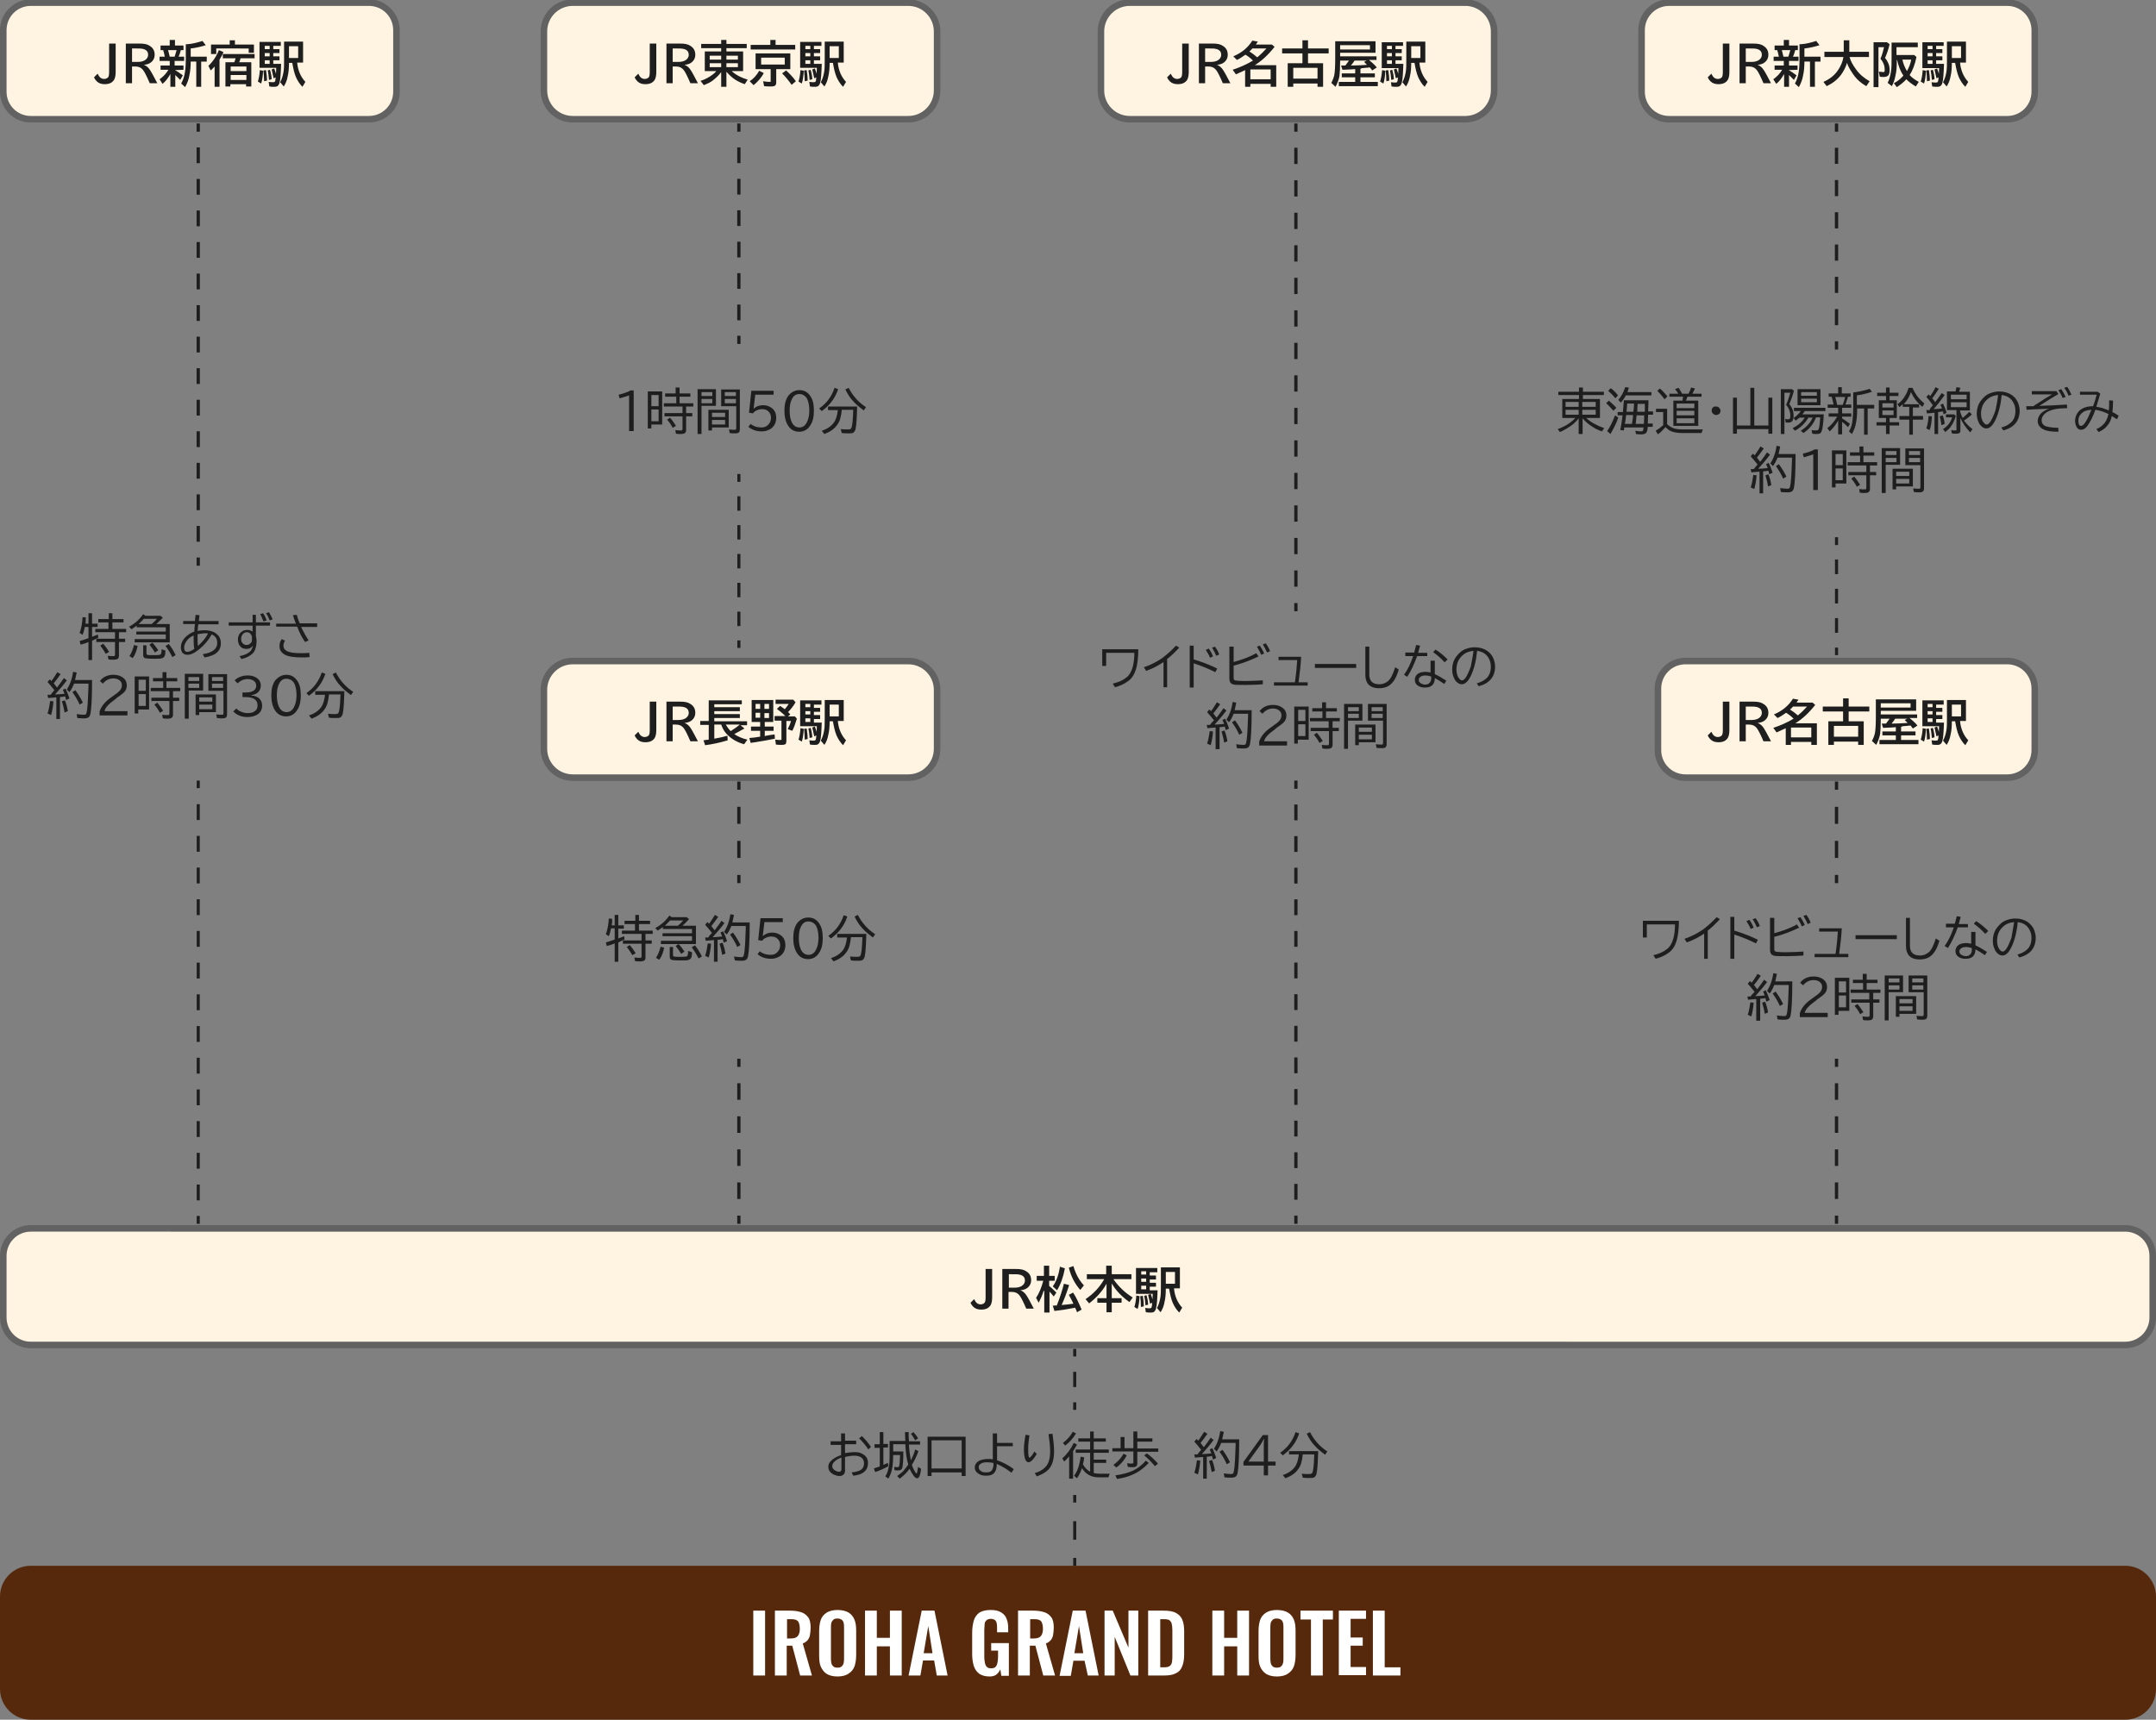 <?xml version="1.0" encoding="utf-8"?>
<!-- Generator: Adobe Illustrator 25.4.7, SVG Export Plug-In . SVG Version: 6.00 Build 0)  -->
<svg version="1.1" id="レイヤー_1" xmlns="http://www.w3.org/2000/svg" xmlns:xlink="http://www.w3.org/1999/xlink" x="0px"
	 y="0px" width="658px" height="525px" viewBox="0 0 658 525" style="enable-background:new 0 0 658 525;" xml:space="preserve">
<rect x="0" y="0" width="658" height="525" fill="#808080" stroke="none"/>
<style type="text/css">
	.st0{fill:#56290D;}
	.st1{fill:#FFFFFF;}
	.st2{fill:#FFF4E1;}
	.st3{fill:#626262;}
	.st4{fill:#1E1E1E;}
	.st5{fill:none;stroke:#1E1E1E;stroke-miterlimit:10;}
	.st6{fill:none;stroke:#1E1E1E;stroke-miterlimit:10;stroke-dasharray:4.815,4.815;}
	.st7{fill:none;stroke:#1E1E1E;stroke-width:0.94;stroke-miterlimit:10;}
	.st8{fill:none;stroke:#1E1E1E;stroke-width:0.94;stroke-miterlimit:10;stroke-dasharray:4.838,4.838;}
	.st9{fill:none;stroke:#1E1E1E;stroke-miterlimit:10;stroke-dasharray:4.798,4.798;}
	.st10{fill:none;stroke:#1E1E1E;stroke-width:0.94;stroke-miterlimit:10;stroke-dasharray:4.403,4.403;}
	.st11{fill:none;stroke:#1E1E1E;stroke-miterlimit:10;stroke-dasharray:4.963,4.963;}
	.st12{fill:none;stroke:#1E1E1E;stroke-width:0.94;stroke-miterlimit:10;stroke-dasharray:4.64,4.64;}
	.st13{fill:none;stroke:#1E1E1E;stroke-width:0.94;stroke-miterlimit:10;stroke-dasharray:5.64,5.64;}
	.st14{fill:none;stroke:#1E1E1E;stroke-miterlimit:10;stroke-dasharray:4.826,4.826;}
	.st15{fill:none;stroke:#1E1E1E;stroke-miterlimit:10;stroke-dasharray:4.925,4.925;}
	.st16{fill:none;stroke:#1E1E1E;stroke-width:0.94;stroke-miterlimit:10;stroke-dasharray:4.474,4.474;}
	.st17{fill:none;stroke:#1E1E1E;stroke-miterlimit:10;stroke-dasharray:5.204,5.204;}
	.st18{fill:none;stroke:#1E1E1E;stroke-miterlimit:10;stroke-dasharray:5.046,5.046;}
</style>
<g>
	<g>
		<path class="st0" d="M658,515.6c0,5.2-4.2,9.4-9.4,9.4H9.4c-5.2,0-9.4-4.2-9.4-9.4v-28.2c0-5.2,4.2-9.4,9.4-9.4h639.2
			c5.2,0,9.4,4.2,9.4,9.4V515.6z"/>
	</g>
	<g>
		<g>
			<path class="st1" d="M229.9,511.5v-19.8h3.6v19.8H229.9z"/>
			<path class="st1" d="M236.5,511.5v-19.8h4.7c1.3,0,2.5,0.2,3.4,0.5c0.9,0.3,1.6,0.9,2.1,1.6s0.7,1.8,0.7,3.1
				c0,0.8-0.1,1.5-0.2,2.2s-0.4,1.2-0.7,1.6c-0.4,0.4-0.8,0.8-1.5,1l2.8,9.8h-3.6l-2.4-9.1h-1.7v9.1H236.5z M240.1,500.2h1.1
				c0.7,0,1.3-0.1,1.7-0.3c0.4-0.2,0.7-0.5,0.9-1c0.2-0.4,0.3-1,0.3-1.7c0-1-0.2-1.7-0.5-2.2c-0.4-0.5-1.1-0.7-2.1-0.7h-1.3V500.2z"
				/>
			<path class="st1" d="M255.6,511.8c-1.4,0-2.5-0.3-3.3-0.8c-0.8-0.5-1.4-1.3-1.8-2.2s-0.5-2.1-0.5-3.5v-7.4c0-1.3,0.2-2.5,0.5-3.4
				s1-1.7,1.8-2.2s1.9-0.8,3.3-0.8c1.4,0,2.6,0.3,3.4,0.8c0.8,0.5,1.4,1.2,1.8,2.2c0.4,1,0.5,2.1,0.5,3.4v7.4c0,1.3-0.2,2.5-0.5,3.4
				c-0.4,1-1,1.7-1.8,2.2C258.2,511.5,257,511.8,255.6,511.8z M255.6,509.1c0.6,0,1-0.1,1.3-0.4s0.5-0.6,0.6-1.1
				c0.1-0.5,0.1-1,0.1-1.5v-9.1c0-0.6,0-1.1-0.1-1.5c-0.1-0.4-0.3-0.8-0.6-1s-0.7-0.4-1.3-0.4c-0.6,0-1,0.1-1.3,0.4s-0.5,0.6-0.6,1
				c-0.1,0.4-0.1,0.9-0.1,1.5v9.1c0,0.5,0,1,0.1,1.5c0.1,0.5,0.3,0.8,0.6,1.1S255,509.1,255.6,509.1z"/>
			<path class="st1" d="M264,511.5v-19.8h3.6v8.3h4v-8.3h3.6v19.8h-3.6v-8.9h-4v8.9H264z"/>
			<path class="st1" d="M277.3,511.5l4-19.8h3.9l4,19.8h-3.3l-0.8-4.6h-3.4l-0.8,4.6H277.3z M281.9,504.7h2.7l-1.3-8.3L281.9,504.7z
				"/>
			<path class="st1" d="M302,511.8c-1.3,0-2.3-0.3-3.1-0.8c-0.8-0.6-1.3-1.3-1.7-2.4c-0.3-1-0.5-2.2-0.5-3.6v-6.6
				c0-1.4,0.2-2.6,0.5-3.7c0.3-1,0.9-1.8,1.7-2.4c0.8-0.5,2-0.8,3.4-0.8c1.4,0,2.4,0.2,3.2,0.7c0.8,0.5,1.4,1.1,1.7,2
				c0.4,0.9,0.5,1.9,0.5,3.1v1h-3.4v-1.1c0-0.6,0-1.2-0.1-1.6c-0.1-0.5-0.3-0.8-0.5-1c-0.3-0.2-0.7-0.4-1.3-0.4
				c-0.6,0-1.1,0.2-1.4,0.5c-0.3,0.3-0.5,0.7-0.5,1.2s-0.1,1.1-0.1,1.7v8.3c0,0.7,0.1,1.3,0.2,1.8c0.1,0.5,0.3,0.9,0.6,1.2
				s0.7,0.4,1.3,0.4c0.6,0,1-0.1,1.3-0.4c0.3-0.3,0.5-0.7,0.6-1.2s0.2-1.1,0.2-1.9v-1.9h-2.1v-2.3h5.4v10h-2.3l-0.3-2
				c-0.3,0.7-0.7,1.2-1.2,1.6C303.6,511.6,302.9,511.8,302,511.8z"/>
			<path class="st1" d="M310.7,511.5v-19.8h4.7c1.3,0,2.5,0.2,3.4,0.5c0.9,0.3,1.6,0.9,2.1,1.6s0.7,1.8,0.7,3.1
				c0,0.8-0.1,1.5-0.2,2.2s-0.4,1.2-0.7,1.6c-0.4,0.4-0.8,0.8-1.5,1l2.8,9.8h-3.6l-2.4-9.1h-1.7v9.1H310.7z M314.3,500.2h1.1
				c0.7,0,1.3-0.1,1.7-0.3c0.4-0.2,0.7-0.5,0.9-1c0.2-0.4,0.3-1,0.3-1.7c0-1-0.2-1.7-0.5-2.2c-0.4-0.5-1.1-0.7-2.1-0.7h-1.3V500.2z"
				/>
			<path class="st1" d="M323.4,511.5l4-19.8h3.9l4,19.8h-3.3L331,507h-3.4l-0.8,4.6H323.4z M327.9,504.7h2.7l-1.3-8.3L327.9,504.7z"
				/>
			<path class="st1" d="M337.1,511.5v-19.8h2.5l4.8,11.3v-11.3h3v19.8H345l-4.8-11.8v11.8H337.1z"/>
			<path class="st1" d="M350.4,511.5v-19.8h4.7c1.6,0,2.9,0.2,3.8,0.7s1.5,1.1,1.9,2c0.4,0.9,0.6,2.1,0.6,3.5v7.2
				c0,1.4-0.2,2.6-0.6,3.6s-1,1.7-1.9,2.1c-0.9,0.5-2.1,0.7-3.7,0.7H350.4z M354.1,509h1.1c0.8,0,1.4-0.1,1.8-0.4
				c0.4-0.3,0.6-0.7,0.7-1.3c0.1-0.6,0.1-1.3,0.1-2.1v-7.6c0-0.8-0.1-1.4-0.2-1.9c-0.1-0.5-0.4-0.8-0.7-1.1
				c-0.4-0.2-0.9-0.3-1.7-0.3h-1.1V509z"/>
			<path class="st1" d="M370,511.5v-19.8h3.6v8.3h4v-8.3h3.6v19.8h-3.6v-8.9h-4v8.9H370z"/>
			<path class="st1" d="M389.7,511.8c-1.4,0-2.5-0.3-3.3-0.8c-0.8-0.5-1.4-1.3-1.8-2.2s-0.5-2.1-0.5-3.5v-7.4c0-1.3,0.2-2.5,0.5-3.4
				s1-1.7,1.8-2.2s1.9-0.8,3.3-0.8c1.4,0,2.6,0.3,3.4,0.8c0.8,0.5,1.4,1.2,1.8,2.2c0.4,1,0.5,2.1,0.5,3.4v7.4c0,1.3-0.2,2.5-0.5,3.4
				c-0.4,1-1,1.7-1.8,2.2C392.3,511.5,391.1,511.8,389.7,511.8z M389.7,509.1c0.6,0,1-0.1,1.3-0.4s0.5-0.6,0.6-1.1
				c0.1-0.5,0.1-1,0.1-1.5v-9.1c0-0.6,0-1.1-0.1-1.5c-0.1-0.4-0.3-0.8-0.6-1s-0.7-0.4-1.3-0.4c-0.6,0-1,0.1-1.3,0.4s-0.5,0.6-0.6,1
				c-0.1,0.4-0.1,0.9-0.1,1.5v9.1c0,0.5,0,1,0.1,1.5c0.1,0.5,0.3,0.8,0.6,1.1S389.1,509.1,389.7,509.1z"/>
			<path class="st1" d="M400.1,511.5v-17.1h-3.2v-2.7h9.9v2.7h-3.1v17.1H400.1z"/>
			<path class="st1" d="M408.6,511.5v-19.8h8.3v2.5h-4.7v5.7h3.7v2.5h-3.7v6.5h4.7v2.5H408.6z"/>
			<path class="st1" d="M419,511.5v-19.8h3.6V509h4.8v2.5H419z"/>
		</g>
	</g>
	<g>
		<path class="st2" d="M9.4,36.4C4.8,36.4,1,32.7,1,28V9.2c0-4.6,3.8-8.4,8.4-8.4h103.2c4.6,0,8.4,3.8,8.4,8.4V28
			c0,4.6-3.8,8.4-8.4,8.4H9.4z"/>
		<g>
			<path class="st3" d="M112.6,1.8c4.1,0,7.4,3.3,7.4,7.4V28c0,4.1-3.3,7.4-7.4,7.4H9.4C5.3,35.4,2,32.1,2,28V9.2
				c0-4.1,3.3-7.4,7.4-7.4H112.6 M112.6-0.2H9.4C4.2-0.2,0,4.1,0,9.2V28c0,5.2,4.2,9.4,9.4,9.4h103.2c5.2,0,9.4-4.2,9.4-9.4V9.2
				C122,4.1,117.8-0.2,112.6-0.2L112.6-0.2z"/>
		</g>
	</g>
	<g>
		<g>
			<path class="st4" d="M33.3,13.3h2V22c0,1.1-0.2,1.9-0.5,2.4c-0.6,0.9-1.5,1.3-2.9,1.3c-1,0-1.8-0.3-2.4-0.9
				c-0.3-0.3-0.6-0.7-0.8-1.2l1.1-1.1c0.5,1.1,1.1,1.6,2,1.6c0.5,0,0.9-0.2,1.2-0.5c0.2-0.3,0.3-0.8,0.3-1.6V13.3z"/>
			<path class="st4" d="M38.4,13.3h4.3c1.3,0,2.3,0.2,3,0.7c1,0.6,1.5,1.5,1.5,2.7c0,1-0.4,1.8-1.2,2.4c-0.5,0.4-1.2,0.6-2.1,0.7v0
				c0.7,0.2,1.4,0.8,1.9,1.6c0.6,0.9,1.3,2.3,2.2,4h-2.3c-0.9-2.1-1.6-3.5-2.1-4.1c-0.6-0.7-1.3-1-2.3-1h-1v5.1h-1.9V13.3z
				 M40.3,14.8v4.1h1.8c0.9,0,1.6-0.2,2.1-0.5c0.6-0.4,1-0.9,1-1.7c0-1.3-1-1.9-2.9-1.9H40.3z"/>
			<path class="st4" d="M53.4,21.4c0.7,0.4,1.5,0.9,2.4,1.6l-0.8,1.4c-0.6-0.6-1.1-1.1-1.5-1.5v3.6h-1.5v-3.9
				c-0.7,1.2-1.4,2.2-2.4,3l-0.9-1.4c1.1-0.8,2-1.7,2.7-2.9H49v-1.3h2.8v-1.4h-3.1v-1.3h1.6c-0.1-0.6-0.3-1.3-0.5-2H49v-1.4h2.8
				v-1.7h1.6v1.7H56v1.4h-0.8c-0.2,0.7-0.4,1.4-0.7,2h1.7v1.3h-2.9v1.4H56v1.3L53.4,21.4L53.4,21.4z M51.3,15.3
				c0.2,0.6,0.3,1.3,0.5,2h1.5c0.2-0.6,0.4-1.3,0.6-2H51.3z M58.2,18.8c0,1.5-0.1,2.9-0.4,4.2c-0.2,1.3-0.7,2.5-1.3,3.6l-1.2-1.1
				c0.5-0.9,0.9-2,1.1-3.2c0.2-1.1,0.3-2.5,0.3-4.2v-4.6c0.1,0,0.2,0,0.4,0c1.6-0.1,3.1-0.5,4.7-1l1,1.3c-1.3,0.4-2.8,0.8-4.6,1v2.5
				h4.9v1.5h-1.7v7.7h-1.5v-7.7H58.2z"/>
			<path class="st4" d="M67,18.2v8.3h-1.5v-6.2c-0.4,0.4-0.7,0.8-1.2,1.2l-0.7-1.4c1.3-1.2,2.4-2.8,3.2-4.8l1.4,0.6
				C67.9,16.7,67.5,17.4,67,18.2z M71.7,13.6h5.8v2.5h-1.6v-1.3H66v1.7h-1.6v-2.9h5.7v-1.3h1.6V13.6z M73,19h3.7v7.4h-1.6v-0.7h-4.8
				v0.7h-1.5V19h2.7c0-0.1,0-0.1,0.1-0.2c0.1-0.3,0.2-0.6,0.3-1H68v-1.3h9.7v1.3h-4.3C73.3,18.3,73.2,18.6,73,19L73,19z M75.2,20.3
				h-4.8v1.4h4.8V20.3z M70.4,22.9v1.5h4.8v-1.5H70.4z"/>
			<path class="st4" d="M78.7,24.9c0.3-0.9,0.5-2.1,0.6-3.5l1,0.2c-0.1,1.8-0.3,3.1-0.6,3.9L78.7,24.9z M85.8,19.4
				c-0.1,2.9-0.2,4.9-0.5,5.9c-0.1,0.4-0.3,0.7-0.5,0.9c-0.2,0.2-0.6,0.3-1,0.3c-0.5,0-1.1,0-1.6-0.1L82,25c0.7,0.1,1.2,0.1,1.4,0.1
				s0.5-0.1,0.5-0.2c0.1-0.2,0.2-0.5,0.2-1c0.1-1,0.2-2.1,0.2-3.2h-5.1v-7.9h6.5V14h-2.3v1h1.9v1.2h-1.9v1h1.9v1.2h-1.9v1.1H85.8z
				 M80.6,24.8c0-1.2-0.1-2.3-0.2-3.3l0.8-0.1c0.2,1.3,0.3,2.4,0.3,3.2L80.6,24.8z M80.8,14v1h1.5v-1H80.8z M80.8,16.2v1h1.5v-1
				H80.8z M80.8,18.4v1.1h1.5v-1.1H80.8z M82.1,24.4c-0.1-1.1-0.2-2.1-0.4-2.9l0.7-0.2c0.3,1,0.5,2,0.5,2.9L82.1,24.4z M83.5,23.9
				c-0.2-1-0.4-1.9-0.6-2.7l0.8-0.3c0.3,0.8,0.6,1.7,0.7,2.6L83.5,23.9z M88.2,19.1c0,1.6-0.1,3-0.4,4.2c-0.2,1.2-0.6,2.2-1.2,3.1
				l-1.1-1.3c0.5-0.9,0.8-1.9,1-3c0.2-1,0.2-2.3,0.2-3.8v-5.6h5.8v6.4h-1.8c0.2,2.4,1.1,4.4,2.5,5.9l-0.9,1.5c-0.9-0.9-1.5-1.9-2-3
				c-0.5-1.2-0.8-2.6-1.1-4.3H88.2z M88.2,17.7h2.8v-3.6h-2.8V17.7z"/>
		</g>
	</g>
	<g>
		<g>
			<path class="st4" d="M26.1,190.4H27v-3.2h1.1v3.2h1.7v1h-1.7v3c0.5-0.2,1.1-0.4,1.8-0.7l0.1,1c-0.5,0.2-1.1,0.5-1.9,0.9v5.9H27
				V196c-0.9,0.4-1.7,0.6-2.4,0.8l-0.3-1.1c0.8-0.2,1.6-0.5,2.5-0.8l0.2-0.1v-3.4h-1.1c-0.2,0.9-0.4,1.7-0.7,2.4l-0.9-0.6
				c0.5-1.3,0.8-2.9,0.9-4.8l1,0.1C26.2,189.3,26.1,189.9,26.1,190.4z M33.2,189v-1.8h1.1v1.8h3.4v1h-3.4v2h4.2v1h-2.2v2h1.9v1h-1.9
				v4.2c0,0.5-0.2,0.9-0.5,1c-0.2,0.1-0.6,0.2-1.1,0.2c-0.6,0-1.1,0-1.6-0.1l-0.2-1.1c0.7,0.1,1.3,0.1,1.7,0.1c0.2,0,0.4,0,0.4-0.1
				c0-0.1,0.1-0.2,0.1-0.3V196h-5.7v-1h5.7v-2h-6v-1h4v-2H30v-1H33.2z M32.3,199.6c-0.6-1-1.2-1.9-1.7-2.5l0.9-0.6
				c0.6,0.7,1.2,1.5,1.8,2.5L32.3,199.6z"/>
			<path class="st4" d="M47.7,190.5h4.1v5.6H41.1v-1h9.5v-1.4h-9v-0.9h9v-1.3h-8.9v-0.5c-0.5,0.4-1.1,0.8-1.6,1.1l-0.7-0.8
				c1.7-0.9,3.1-2.1,4.3-3.8l0.7,0.5h4.6l0.7,0.6C48.9,189.3,48.3,190,47.7,190.5z M39.5,200.3c0.6-0.9,1.1-2.1,1.4-3.4l1.1,0.3
				c-0.3,1.5-0.8,2.8-1.5,3.7L39.5,200.3z M46.3,190.5c0.7-0.6,1.2-1.1,1.6-1.6h-4c-0.5,0.5-1,1.1-1.6,1.6H46.3z M43.5,197h1.2v2.4
				c0,0.3,0.1,0.5,0.3,0.5c0.2,0.1,0.7,0.1,1.6,0.1c1.1,0,1.8,0,2.1-0.1c0.3,0,0.4-0.2,0.5-0.5c0.1-0.3,0.1-0.8,0.1-1.2l1.2,0.4
				c0,0.8-0.1,1.3-0.2,1.6c-0.2,0.4-0.5,0.7-1.1,0.8c-0.4,0.1-1.1,0.1-2.2,0.1c-1.6,0-2.5-0.1-2.8-0.2c-0.4-0.2-0.5-0.5-0.5-1.1V197
				z M47.3,199.2c-0.6-1-1.2-1.8-1.7-2.4l0.9-0.6c0.7,0.7,1.2,1.4,1.8,2.3L47.3,199.2z M52.6,200.6c-0.7-1.4-1.4-2.5-2.1-3.4l1-0.6
				c0.9,1.1,1.6,2.3,2.1,3.4L52.6,200.6z"/>
			<path class="st4" d="M55.8,189.6h3.7c0-0.5,0.1-1.2,0.2-1.9l1.2,0.1c-0.1,0.7-0.2,1.3-0.2,1.8h6v1h-6.2c-0.1,0.7-0.1,1.3-0.2,2
				c0.7-0.1,1.4-0.2,2-0.2c1.7,0,3.1,0.4,4,1.3c0.8,0.7,1.1,1.6,1.1,2.7c0,2.4-1.7,3.8-5,4.3l-0.5-1c2.9-0.4,4.4-1.6,4.4-3.4
				c0-1.3-0.6-2.2-1.7-2.6c-1,1.8-2.3,3.3-3.8,4.5c-0.9,0.7-1.6,1.2-2.2,1.4c-0.5,0.2-0.9,0.3-1.4,0.3c-0.6,0-1.1-0.2-1.5-0.6
				c-0.3-0.4-0.5-1-0.5-1.7c0-1.1,0.5-2.2,1.4-3.1c0.7-0.7,1.6-1.3,2.7-1.7c0-0.8,0.1-1.5,0.2-2.3h-3.6V189.6z M59.1,194
				c-0.9,0.4-1.6,0.9-2.1,1.6c-0.5,0.7-0.8,1.4-0.8,2.1c0,0.9,0.3,1.3,1,1.3c0.5,0,1.2-0.3,2.1-0.9c-0.2-1-0.2-2-0.2-3.2
				C59.1,194.6,59.1,194.3,59.1,194z M60.3,193.6c0,0.4,0,0.7,0,1c0,1,0,1.8,0.1,2.6c1.4-1.2,2.4-2.5,3.1-3.8c-0.3,0-0.6-0.1-1-0.1
				C61.6,193.4,60.9,193.5,60.3,193.6z"/>
			<path class="st4" d="M76.9,187.7h1.2v2.3h4.3v1h-4.3v3.2c0.1,0.4,0.2,0.9,0.2,1.4c0,1.7-0.4,3-1.1,3.8c-0.8,0.8-1.9,1.4-3.5,1.8
				l-0.6-0.9c1.3-0.2,2.3-0.7,3-1.2c0.6-0.5,0.9-1.1,1.1-2c-0.5,0.7-1.2,1-1.9,1c-0.8,0-1.5-0.2-1.9-0.7c-0.5-0.5-0.8-1.3-0.8-2.2
				c0-0.6,0.2-1.2,0.5-1.7c0.1-0.2,0.3-0.4,0.5-0.5c0.5-0.5,1.2-0.7,1.9-0.7c0.6,0,1.1,0.2,1.6,0.5V191h-7.3v-1h7.3V187.7z
				 M76.9,195v-0.3c0-0.4-0.1-0.7-0.3-1c-0.3-0.5-0.8-0.7-1.3-0.7c-0.3,0-0.6,0.1-0.9,0.3c-0.5,0.4-0.8,1-0.8,1.7
				c0,0.6,0.1,1,0.4,1.3c0.3,0.4,0.7,0.6,1.3,0.6c0.6,0,1-0.3,1.4-0.8C76.9,195.9,76.9,195.5,76.9,195z M80.4,189.7
				c-0.3-0.8-0.6-1.6-1-2.2l0.9-0.3c0.5,0.7,0.8,1.5,1.1,2.2L80.4,189.7z M82.3,189.4c-0.3-0.8-0.6-1.5-1.1-2.2l0.9-0.3
				c0.4,0.7,0.8,1.4,1.1,2.2L82.3,189.4z"/>
			<path class="st4" d="M84.3,190.4h6c-0.3-0.7-0.6-1.6-0.9-2.6l1.2-0.1c0.2,0.9,0.5,1.8,0.9,2.6h5.3v1.1h-4.9
				c0.7,1.5,1.5,2.9,2.3,4.1l-1.1,0.5c-0.9-1.3-1.7-2.8-2.4-4.7h-6.4V190.4z M94.5,200.6c-0.9,0.1-1.7,0.1-2.4,0.1
				c-2,0-3.4-0.2-4.4-0.5c-1.6-0.6-2.4-1.5-2.4-3c0-0.8,0.2-1.4,0.7-2.1l1,0.5c-0.3,0.4-0.5,0.9-0.5,1.5c0,0.9,0.6,1.6,1.7,1.9
				c0.8,0.3,2.1,0.4,3.9,0.4c0.7,0,1.5,0,2.3-0.1L94.5,200.6z"/>
			<path class="st4" d="M16.6,210.7c-0.7-0.9-1.4-1.7-2.1-2.5l0.7-0.8c0.2,0.2,0.3,0.3,0.4,0.4l0.1,0.1c0.7-0.9,1.2-1.8,1.8-2.7
				l1,0.6c-0.8,1.1-1.5,2.1-2.1,2.8c0.3,0.4,0.6,0.8,1,1.3c0.9-1.2,1.6-2.1,2.1-2.9l0.9,0.7c-1.2,1.6-2.4,3-3.6,4.3c0,0,0.1,0,0.1,0
				c0.8,0,1.7-0.1,2.8-0.2c-0.2-0.4-0.3-0.8-0.5-1.2l0.8-0.4c0.4,0.8,0.8,1.8,1.2,3l-1,0.5c-0.1-0.3-0.2-0.7-0.3-1.1
				c-0.6,0.1-1.1,0.2-1.6,0.2v6.7h-1.1v-6.6l-0.2,0c-0.8,0.1-1.6,0.1-2.3,0.2l-0.2-1c0.2,0,0.4,0,0.6,0l0.4,0
				C15.7,211.7,16.1,211.3,16.6,210.7z M14.5,217.8c0.4-1.1,0.6-2.4,0.8-3.8l1,0.1c-0.1,1.7-0.4,3.1-0.7,4.2L14.5,217.8z
				 M19.7,217.5c-0.2-1.3-0.5-2.4-0.8-3.4l0.9-0.3c0.4,0.9,0.7,2,0.9,3.3L19.7,217.5z M28.1,207.7c0,5.4-0.2,8.8-0.5,10.2
				c-0.1,0.5-0.3,0.9-0.6,1.1c-0.3,0.2-0.7,0.3-1.3,0.3s-1.3,0-2.1-0.1l-0.2-1.2c0.8,0.1,1.5,0.2,2.2,0.2c0.4,0,0.6-0.1,0.7-0.3
				c0.1-0.2,0.2-0.6,0.3-1.4c0.2-1.7,0.3-4,0.4-7l0-0.8h-4.4c-0.4,1-0.8,1.8-1.4,2.6l-0.8-0.8c0.9-1.4,1.6-3.2,1.9-5.4l1.1,0.2
				c-0.2,0.9-0.3,1.6-0.5,2.3H28.1z M24.3,215.1c-0.6-1.4-1.4-2.7-2.2-3.8l0.9-0.6c0.9,1.2,1.6,2.4,2.3,3.8L24.3,215.1z"/>
			<path class="st4" d="M30.4,218.4v-1.2c0.5-1.6,1.7-3.1,3.8-4.5l0.4-0.3c0.9-0.6,1.5-1.1,1.8-1.4c0.5-0.5,0.8-1.1,0.8-1.8
				c0-0.6-0.2-1.1-0.7-1.5c-0.5-0.4-1.1-0.6-1.9-0.6c-1.2,0-2.3,0.5-3.2,1.6l-0.9-0.8c1-1.3,2.4-1.9,4.1-1.9c1,0,1.8,0.2,2.5,0.6
				c1.1,0.6,1.6,1.5,1.6,2.7c0,0.8-0.3,1.6-1,2.2c-0.3,0.3-1,0.8-2,1.5l-0.2,0.2l-0.5,0.4c-1.8,1.3-2.9,2.4-3.1,3.5h7v1.3H30.4z"/>
			<path class="st4" d="M45.5,206.5v10.1h-3.3v1.2h-1.1v-11.3H45.5z M42.3,207.5v3.4h2.2v-3.4H42.3z M42.3,211.9v3.6h2.2v-3.6H42.3z
				 M49.6,207v-1.8h1.2v1.8h3.3v1h-3.3v2H55v1h-2.2v2h1.9v1h-1.9v4.2c0,0.5-0.2,0.8-0.5,1c-0.2,0.1-0.6,0.2-1,0.2
				c-0.6,0-1.1,0-1.6-0.1l-0.2-1.1c0.7,0.1,1.2,0.1,1.7,0.1c0.2,0,0.4,0,0.4-0.1c0-0.1,0.1-0.2,0.1-0.3V214h-5.5v-1h5.5v-2h-5.7v-1
				h3.8v-2h-3.1v-1H49.6z M48.8,217.6c-0.5-1-1.1-1.8-1.7-2.5l0.9-0.6c0.5,0.6,1.1,1.4,1.8,2.5L48.8,217.6z"/>
			<path class="st4" d="M62,205.7v5.1h-4.4v8.6h-1.2v-13.7H62z M57.5,206.7v1.2h3.3v-1.2H57.5z M57.5,208.7v1.3h3.3v-1.3H57.5z
				 M65.9,212v5.4h-5.1v0.9h-1.1V212H65.9z M60.8,212.9v1.3h4v-1.3H60.8z M60.8,215.1v1.4h4v-1.4H60.8z M69.3,205.7V218
				c0,0.5-0.1,0.8-0.3,1c-0.2,0.2-0.6,0.3-1.1,0.3c-0.5,0-1.1,0-1.7-0.1l-0.2-1.1c0.7,0.1,1.2,0.1,1.7,0.1c0.2,0,0.4,0,0.4-0.1
				c0-0.1,0.1-0.2,0.1-0.3v-6.9h-4.6v-5.1H69.3z M64.7,206.7v1.2h3.4v-1.2H64.7z M64.7,208.7v1.3h3.4v-1.3H64.7z"/>
			<path class="st4" d="M74,211.4h0.9c0.9,0,1.7-0.1,2.2-0.4c0.1-0.1,0.2-0.1,0.4-0.2c0.5-0.4,0.7-0.9,0.7-1.5
				c0-0.6-0.3-1.2-0.8-1.5c-0.5-0.3-1.1-0.5-1.8-0.5c-1.1,0-2.1,0.4-3.1,1.3l-0.9-0.9c0.4-0.4,0.8-0.7,1.3-0.9
				c0.8-0.4,1.7-0.6,2.7-0.6c1,0,1.8,0.2,2.5,0.6c1,0.6,1.5,1.4,1.5,2.5c0,0.8-0.3,1.5-0.9,2.1c-0.5,0.4-1.1,0.7-2,0.8v0.1
				c1,0.1,1.8,0.4,2.4,0.9c0.6,0.6,0.9,1.3,0.9,2.2c0,1.2-0.5,2.1-1.4,2.7c-0.8,0.5-1.8,0.8-3.1,0.8c-1.8,0-3.2-0.6-4.3-1.7l0.9-0.9
				c0.3,0.3,0.7,0.6,1.1,0.8c0.8,0.4,1.6,0.6,2.4,0.6c1,0,1.7-0.2,2.3-0.7c0.5-0.4,0.7-0.9,0.7-1.7c0-1.7-1.3-2.5-3.8-2.5H74V211.4z
				"/>
			<path class="st4" d="M87.4,206c1.4,0,2.5,0.6,3.3,1.8c0.8,1.1,1.1,2.6,1.1,4.5c0,1.8-0.3,3.2-1,4.3c-0.8,1.4-2,2.1-3.5,2.1
				c-1.4,0-2.6-0.6-3.4-1.9c-0.7-1.1-1.1-2.6-1.1-4.5c0-2,0.4-3.5,1.2-4.6C85,206.6,86.1,206,87.4,206z M87.4,207.2
				c-1,0-1.7,0.5-2.2,1.5c-0.5,0.9-0.7,2.1-0.7,3.6c0,1.4,0.2,2.5,0.6,3.4c0.5,1.1,1.3,1.7,2.4,1.7c0.9,0,1.7-0.5,2.2-1.5
				c0.5-0.9,0.8-2.1,0.8-3.7c0-1.6-0.3-2.9-0.8-3.8C89.1,207.6,88.3,207.2,87.4,207.2z"/>
			<path class="st4" d="M93.5,211.6c2.2-1.5,3.8-3.6,4.7-6.3l1.1,0.4c-0.5,1.5-1.2,2.8-2,3.8c-0.8,1.1-1.8,2-3,2.9L93.5,211.6z
				 M100.4,212.1c-0.2,2-0.6,3.5-1.4,4.5c-0.8,1.2-2.1,2.1-3.9,2.8l-0.8-1c1.6-0.5,2.9-1.4,3.7-2.5c0.6-0.8,1-2.1,1.2-3.8h-3v-1.1
				h8.9c-0.1,3.3-0.2,5.6-0.5,6.9c-0.1,0.5-0.4,0.9-0.7,1.1c-0.3,0.2-0.8,0.2-1.4,0.2c-0.8,0-1.5,0-2.1-0.1l-0.3-1.2
				c0.8,0.1,1.6,0.1,2.2,0.1c0.5,0,0.9-0.1,1-0.4c0.3-0.5,0.5-2.3,0.6-5.4l0-0.2H100.4z M107.1,212.2c-1.2-0.9-2.3-1.8-3.1-2.7
				c-1-1-1.8-2.3-2.5-3.7l1-0.5c1.3,2.5,3.1,4.5,5.3,5.9L107.1,212.2z"/>
		</g>
	</g>
	<g>
		<g>
			<line class="st5" x1="60.5" y1="37.7" x2="60.5" y2="40.2"/>
			<line class="st6" x1="60.5" y1="45" x2="60.5" y2="167.8"/>
			<line class="st5" x1="60.5" y1="170.2" x2="60.5" y2="172.7"/>
		</g>
	</g>
	<g>
		<path class="st2" d="M9.4,410.6c-4.6,0-8.4-3.8-8.4-8.4v-18.8c0-4.6,3.8-8.4,8.4-8.4h639.2c4.6,0,8.4,3.8,8.4,8.4v18.8
			c0,4.6-3.8,8.4-8.4,8.4H9.4z"/>
		<path class="st3" d="M648.6,376c4.1,0,7.4,3.3,7.4,7.4v18.8c0,4.1-3.3,7.4-7.4,7.4H9.4c-4.1,0-7.4-3.3-7.4-7.4v-18.8
			c0-4.1,3.3-7.4,7.4-7.4H648.6 M648.6,374H9.4c-5.2,0-9.4,4.2-9.4,9.4v18.8c0,5.2,4.2,9.4,9.4,9.4h639.2c5.2,0,9.4-4.2,9.4-9.4
			v-18.8C658,378.2,653.8,374,648.6,374L648.6,374z"/>
	</g>
	<g>
		<g>
			<line class="st7" x1="60.5" y1="238.3" x2="60.5" y2="240.6"/>
			<line class="st8" x1="60.5" y1="245.5" x2="60.5" y2="368.8"/>
			<line class="st7" x1="60.5" y1="371.2" x2="60.5" y2="373.6"/>
		</g>
	</g>
	<g>
		<path class="st2" d="M174.8,36.4c-4.9,0-8.8-4-8.8-8.8v-18c0-4.9,4-8.8,8.8-8.8h102.4c4.9,0,8.8,4,8.8,8.8v18c0,4.9-4,8.8-8.8,8.8
			H174.8z"/>
		<g>
			<path class="st3" d="M277.2,1.8c4.3,0,7.8,3.5,7.8,7.8v18c0,4.3-3.5,7.8-7.8,7.8H174.8c-4.3,0-7.8-3.5-7.8-7.8v-18
				c0-4.3,3.5-7.8,7.8-7.8H277.2 M277.2-0.2H174.8c-5.4,0-9.8,4.4-9.8,9.8v18c0,5.4,4.4,9.8,9.8,9.8h102.4c5.4,0,9.8-4.4,9.8-9.8
				v-18C287,4.3,282.6-0.2,277.2-0.2L277.2-0.2z"/>
		</g>
	</g>
	<g>
		<g>
			<path class="st4" d="M198.3,13.3h2V22c0,1.1-0.2,1.9-0.5,2.4c-0.6,0.9-1.5,1.3-2.9,1.3c-1,0-1.8-0.3-2.4-0.9
				c-0.3-0.3-0.6-0.7-0.8-1.2l1.1-1.1c0.5,1.1,1.1,1.6,2,1.6c0.5,0,0.9-0.2,1.2-0.5c0.2-0.3,0.3-0.8,0.3-1.6V13.3z"/>
			<path class="st4" d="M203.4,13.3h4.3c1.3,0,2.3,0.2,3,0.7c1,0.6,1.5,1.5,1.5,2.7c0,1-0.4,1.8-1.2,2.4c-0.5,0.4-1.2,0.6-2.1,0.7v0
				c0.7,0.2,1.4,0.8,1.9,1.6c0.6,0.9,1.3,2.3,2.2,4h-2.3c-0.9-2.1-1.6-3.5-2.1-4.1c-0.6-0.7-1.3-1-2.3-1h-1v5.1h-1.9V13.3z
				 M205.3,14.8v4.1h1.8c0.9,0,1.6-0.2,2.1-0.5c0.6-0.4,1-0.9,1-1.7c0-1.3-1-1.9-2.9-1.9H205.3z"/>
			<path class="st4" d="M223.3,21.7c1.2,1.1,2.8,2,4.9,2.6l-0.9,1.4c-1.2-0.4-2.2-0.9-3.1-1.5c-0.9-0.6-1.7-1.4-2.5-2.3v4.6h-1.6V22
				c-0.7,1-1.6,1.8-2.6,2.6c-0.8,0.6-1.7,1-2.7,1.4l-1-1.3c1.5-0.5,2.8-1.2,3.9-2.1c0.3-0.2,0.6-0.5,0.9-0.9h-3.5v-6h5v-1H214v-1.3
				h6.1v-1.2h1.6v1.2h6.2v1.3h-6.2v1h5.1v6H223.3z M220.1,17h-3.5v1.2h3.5V17z M220.1,19.3h-3.5v1.2h3.5V19.3z M221.7,17v1.2h3.5V17
				H221.7z M221.7,19.3v1.2h3.5v-1.2H221.7z"/>
			<path class="st4" d="M228.8,24.8c1.2-0.8,2.2-1.9,2.9-3.2l1.4,0.7c-0.7,1.4-1.8,2.6-3.1,3.7L228.8,24.8z M236.7,13.7h6v1.4h-13.6
				v-1.4h6v-1.5h1.6V13.7z M241.2,16.3v4.8h-4.3v4.1c0,0.4-0.1,0.7-0.3,0.9c-0.2,0.2-0.7,0.3-1.3,0.3c-0.7,0-1.4,0-2.1-0.1l-0.3-1.5
				c0.7,0.1,1.3,0.2,2,0.2c0.2,0,0.3,0,0.3-0.1c0,0,0-0.1,0-0.2v-3.6h-4.6v-4.8H241.2z M232.3,17.6v2.1h7.2v-2.1H232.3z M241.6,25.9
				c-0.9-1.3-1.9-2.5-2.9-3.5l1.2-0.9c1,0.9,2.1,2,3,3.3L241.6,25.9z"/>
			<path class="st4" d="M243.7,24.9c0.3-0.9,0.5-2.1,0.6-3.5l1,0.2c-0.1,1.8-0.3,3.1-0.6,3.9L243.7,24.9z M250.8,19.4
				c-0.1,2.9-0.2,4.9-0.5,5.9c-0.1,0.4-0.3,0.7-0.5,0.9c-0.2,0.2-0.6,0.3-1,0.3c-0.5,0-1.1,0-1.6-0.1L247,25
				c0.7,0.1,1.2,0.1,1.4,0.1s0.5-0.1,0.5-0.2c0.1-0.2,0.2-0.5,0.2-1c0.1-1,0.2-2.1,0.2-3.2h-5.1v-7.9h6.5V14h-2.3v1h1.9v1.2h-1.9v1
				h1.9v1.2h-1.9v1.1H250.8z M245.6,24.8c0-1.2-0.1-2.3-0.2-3.3l0.8-0.1c0.2,1.3,0.3,2.4,0.3,3.2L245.6,24.8z M245.8,14v1h1.5v-1
				H245.8z M245.8,16.2v1h1.5v-1H245.8z M245.8,18.4v1.1h1.5v-1.1H245.8z M247.1,24.4c-0.1-1.1-0.2-2.1-0.4-2.9l0.7-0.2
				c0.3,1,0.5,2,0.5,2.9L247.1,24.4z M248.5,23.9c-0.2-1-0.4-1.9-0.6-2.7l0.8-0.3c0.3,0.8,0.6,1.7,0.7,2.6L248.5,23.9z M253.2,19.1
				c0,1.6-0.1,3-0.4,4.2c-0.2,1.2-0.6,2.2-1.2,3.1l-1.1-1.3c0.5-0.9,0.8-1.9,1-3c0.2-1,0.2-2.3,0.2-3.8v-5.6h5.8v6.4h-1.8
				c0.2,2.4,1.1,4.4,2.5,5.9l-0.9,1.5c-0.9-0.9-1.5-1.9-2-3c-0.5-1.2-0.8-2.6-1.1-4.3H253.2z M253.2,17.7h2.8v-3.6h-2.8V17.7z"/>
		</g>
	</g>
	<g>
		<g>
			<path class="st4" d="M192,131.5v-10.8c-0.8,0.3-1.8,0.6-2.9,0.9l-0.3-1.1c1.6-0.4,2.8-0.8,3.6-1.3h1v12.4H192z"/>
			<path class="st4" d="M202.1,119.5v10.1h-3.3v1.2h-1.1v-11.3H202.1z M198.8,120.6v3.4h2.2v-3.4H198.8z M198.8,125v3.6h2.2V125
				H198.8z M206.2,120.1v-1.8h1.2v1.8h3.3v1h-3.3v2h4.2v1h-2.2v2h1.9v1h-1.9v4.2c0,0.5-0.2,0.8-0.5,1c-0.2,0.1-0.6,0.2-1,0.2
				c-0.6,0-1.1,0-1.6-0.1l-0.2-1.1c0.7,0.1,1.2,0.1,1.7,0.1c0.2,0,0.4,0,0.4-0.1c0-0.1,0.1-0.2,0.1-0.3v-3.9h-5.5v-1h5.5v-2h-5.7v-1
				h3.8v-2H203v-1H206.2z M205.3,130.6c-0.5-1-1.1-1.8-1.7-2.5l0.9-0.6c0.5,0.6,1.1,1.4,1.8,2.5L205.3,130.6z"/>
			<path class="st4" d="M218.5,118.8v5.1h-4.4v8.6h-1.2v-13.7H218.5z M214.1,119.7v1.2h3.3v-1.2H214.1z M214.1,121.8v1.3h3.3v-1.3
				H214.1z M222.4,125.1v5.4h-5.1v0.9h-1.1v-6.3H222.4z M217.3,126v1.3h4V126H217.3z M217.3,128.2v1.4h4v-1.4H217.3z M225.8,118.8
				V131c0,0.5-0.1,0.8-0.3,1c-0.2,0.2-0.6,0.3-1.1,0.3c-0.5,0-1.1,0-1.7-0.1l-0.2-1.1c0.7,0.1,1.2,0.1,1.7,0.1c0.2,0,0.4,0,0.4-0.1
				c0-0.1,0.1-0.2,0.1-0.3V124h-4.6v-5.1H225.8z M221.2,119.7v1.2h3.4v-1.2H221.2z M221.2,121.8v1.3h3.4v-1.3H221.2z"/>
			<path class="st4" d="M229.3,119.3h6.8v1.2h-5.6l-0.5,4.2h0.1c0.8-0.7,1.7-1,2.8-1c1,0,1.9,0.3,2.7,0.9c0.9,0.7,1.3,1.7,1.3,3
				c0,0.8-0.2,1.5-0.6,2.2c-0.5,0.8-1.2,1.3-2.1,1.6c-0.5,0.2-1.1,0.3-1.7,0.3c-1.7,0-3-0.5-4.1-1.4l0.7-0.9
				c0.4,0.4,0.9,0.6,1.4,0.8c0.6,0.2,1.3,0.3,1.9,0.3c0.9,0,1.6-0.3,2.1-0.9c0.5-0.5,0.8-1.2,0.8-2c0-0.8-0.2-1.4-0.7-1.9
				c-0.5-0.6-1.2-0.8-2.1-0.8c-0.6,0-1.2,0.2-1.8,0.5c-0.4,0.2-0.7,0.5-0.9,0.8l-1.2-0.2L229.3,119.3z"/>
			<path class="st4" d="M244,119.1c1.4,0,2.5,0.6,3.3,1.8c0.8,1.1,1.1,2.6,1.1,4.5c0,1.8-0.3,3.2-1,4.3c-0.8,1.4-2,2.1-3.5,2.1
				c-1.4,0-2.6-0.6-3.4-1.9c-0.7-1.1-1.1-2.6-1.1-4.5c0-2,0.4-3.5,1.2-4.6C241.5,119.7,242.6,119.1,244,119.1z M243.9,120.3
				c-1,0-1.7,0.5-2.2,1.5c-0.5,0.9-0.7,2.1-0.7,3.6c0,1.4,0.2,2.5,0.6,3.4c0.5,1.1,1.3,1.7,2.4,1.7c0.9,0,1.7-0.5,2.2-1.5
				c0.5-0.9,0.8-2.1,0.8-3.7c0-1.6-0.3-2.9-0.8-3.8C245.6,120.7,244.9,120.3,243.9,120.3z"/>
			<path class="st4" d="M250,124.7c2.2-1.5,3.8-3.6,4.7-6.3l1.1,0.4c-0.5,1.5-1.2,2.8-2,3.8c-0.8,1.1-1.8,2-3,2.9L250,124.7z
				 M256.9,125.2c-0.2,2-0.6,3.5-1.4,4.5c-0.8,1.2-2.1,2.1-3.9,2.8l-0.8-1c1.6-0.5,2.9-1.4,3.7-2.5c0.6-0.8,1-2.1,1.2-3.8h-3v-1.1
				h8.9c-0.1,3.3-0.2,5.6-0.5,6.9c-0.1,0.5-0.4,0.9-0.7,1.1c-0.3,0.2-0.8,0.2-1.4,0.2c-0.8,0-1.5,0-2.1-0.1l-0.3-1.2
				c0.8,0.1,1.6,0.1,2.2,0.1c0.5,0,0.9-0.1,1-0.4c0.3-0.5,0.5-2.3,0.6-5.4l0-0.2H256.9z M263.6,125.3c-1.2-0.9-2.3-1.8-3.1-2.7
				c-1-1-1.8-2.3-2.5-3.7l1-0.5c1.3,2.5,3.1,4.5,5.3,5.9L263.6,125.3z"/>
		</g>
	</g>
	<g>
		<g>
			<line class="st5" x1="225.5" y1="37.7" x2="225.5" y2="40.2"/>
			<line class="st9" x1="225.5" y1="45" x2="225.5" y2="100.1"/>
			<line class="st5" x1="225.5" y1="102.5" x2="225.5" y2="105"/>
		</g>
	</g>
	<g>
		<g>
			<line class="st7" x1="225.5" y1="144.7" x2="225.5" y2="147.1"/>
			<line class="st10" x1="225.5" y1="151.5" x2="225.5" y2="193.3"/>
			<line class="st7" x1="225.5" y1="195.5" x2="225.5" y2="197.8"/>
		</g>
	</g>
	<g>
		<path class="st2" d="M344.8,36.4c-4.9,0-8.8-4-8.8-8.8v-18c0-4.9,4-8.8,8.8-8.8h102.4c4.9,0,8.8,4,8.8,8.8v18c0,4.9-4,8.8-8.8,8.8
			H344.8z"/>
		<g>
			<path class="st3" d="M447.2,1.8c4.3,0,7.8,3.5,7.8,7.8v18c0,4.3-3.5,7.8-7.8,7.8H344.8c-4.3,0-7.8-3.5-7.8-7.8v-18
				c0-4.3,3.5-7.8,7.8-7.8H447.2 M447.2-0.2H344.8c-5.4,0-9.8,4.4-9.8,9.8v18c0,5.4,4.4,9.8,9.8,9.8h102.4c5.4,0,9.8-4.4,9.8-9.8
				v-18C457,4.3,452.6-0.2,447.2-0.2L447.2-0.2z"/>
		</g>
	</g>
	<g>
		<g>
			<path class="st4" d="M360.8,13.3h2V22c0,1.1-0.2,1.9-0.5,2.4c-0.6,0.9-1.5,1.3-2.9,1.3c-1,0-1.8-0.3-2.4-0.9
				c-0.3-0.3-0.6-0.7-0.8-1.2l1.1-1.1c0.5,1.1,1.1,1.6,2,1.6c0.5,0,0.9-0.2,1.2-0.5c0.2-0.3,0.3-0.8,0.3-1.6V13.3z"/>
			<path class="st4" d="M365.9,13.3h4.3c1.3,0,2.3,0.2,3,0.7c1,0.6,1.5,1.5,1.5,2.7c0,1-0.4,1.8-1.2,2.4c-0.5,0.4-1.2,0.6-2.1,0.7v0
				c0.7,0.2,1.4,0.8,1.9,1.6c0.6,0.9,1.3,2.3,2.2,4h-2.3c-0.9-2.1-1.6-3.5-2.1-4.1c-0.6-0.7-1.3-1-2.3-1h-1v5.1h-1.9V13.3z
				 M367.8,14.8v4.1h1.8c0.9,0,1.6-0.2,2.1-0.5c0.6-0.4,1-0.9,1-1.7c0-1.3-1-1.9-2.9-1.9H367.8z"/>
			<path class="st4" d="M382.7,19.9h6.8v6.6h-1.7v-0.9h-6.2v0.9H380v-5.1l-0.2,0.1c-0.9,0.4-1.7,0.8-2.6,1.2l-1-1.4
				c2.1-0.7,4.2-1.6,6.2-2.8c-0.8-0.8-1.6-1.4-2.3-1.8c-0.9,0.6-1.7,1.2-2.6,1.6l-1.1-1.1c2.6-1.1,4.5-2.7,5.8-4.8l1.7,0.3
				c-0.3,0.4-0.5,0.7-0.6,0.9h4.9l0.8,0.7c-1.9,2.4-3.9,4.3-6.2,5.7L382.7,19.9z M383.7,17.5c1.1-0.9,2-1.8,2.8-2.7h-4.3
				c-0.2,0.3-0.5,0.6-0.9,0.9C382.1,16.2,382.9,16.8,383.7,17.5z M381.6,21.2v3h6.2v-3H381.6z"/>
			<path class="st4" d="M399.2,19.3h4.6v7.2h-1.7v-1h-7.4v1h-1.7v-7.2h4.5v-3h-6.2v-1.5h6.2v-2.5h1.7v2.5h6.3v1.5h-6.3V19.3z
				 M402.1,20.7h-7.4V24h7.4V20.7z"/>
			<path class="st4" d="M415.2,21v1.4h4.4v1.2h-4.4V25h5.3v1.3h-11.9V25h5v-1.4h-4.1v-1.2h4.1v-1.3l-1.5,0.1c-0.7,0-1.5,0.1-2.4,0.1
				l-0.4-1.3h0.7c0.2,0,0.4,0,0.6,0c0.4-0.5,0.7-1,1.1-1.5H409c0,0.1,0,0.3,0,0.4c0,2-0.1,3.4-0.2,4.3c-0.2,1.1-0.6,2.2-1.2,3.3
				l-1.3-1.2c0.4-0.7,0.7-1.5,0.9-2.3c0.2-1,0.3-2.7,0.3-5v-5.4h12.3v3.5H409v1.1h11.1v1.1h-2.3c0.8,0.7,1.7,1.4,2.4,2.3l-1.4,0.9
				c-0.3-0.4-0.5-0.6-0.7-0.9c-0.1,0-0.1,0-0.2,0c-0.6,0.1-1.3,0.1-2.2,0.2L415.2,21z M418.1,13.8H409v1.3h9.1V13.8z M417.1,18.5
				h-3.7c-0.3,0.5-0.7,1-1.1,1.5h0.1h0.1c1.4,0,3-0.1,4.7-0.2c-0.3-0.3-0.6-0.6-0.9-0.9L417.1,18.5z"/>
			<path class="st4" d="M421.2,24.9c0.3-0.9,0.5-2.1,0.6-3.5l1,0.2c-0.1,1.8-0.3,3.1-0.6,3.9L421.2,24.9z M428.3,19.4
				c-0.1,2.9-0.2,4.9-0.5,5.9c-0.1,0.4-0.3,0.7-0.5,0.9c-0.2,0.2-0.6,0.3-1,0.3c-0.5,0-1.1,0-1.6-0.1l-0.2-1.3
				c0.7,0.1,1.2,0.1,1.4,0.1s0.5-0.1,0.5-0.2c0.1-0.2,0.2-0.5,0.2-1c0.1-1,0.2-2.1,0.2-3.2h-5.1v-7.9h6.5V14h-2.3v1h1.9v1.2h-1.9v1
				h1.9v1.2h-1.9v1.1H428.3z M423.1,24.8c0-1.2-0.1-2.3-0.2-3.3l0.8-0.1c0.2,1.3,0.3,2.4,0.3,3.2L423.1,24.8z M423.3,14v1h1.5v-1
				H423.3z M423.3,16.2v1h1.5v-1H423.3z M423.3,18.4v1.1h1.5v-1.1H423.3z M424.6,24.4c-0.1-1.1-0.2-2.1-0.4-2.9l0.7-0.2
				c0.3,1,0.5,2,0.5,2.9L424.6,24.4z M426,23.9c-0.2-1-0.4-1.9-0.6-2.7l0.8-0.3c0.3,0.8,0.6,1.7,0.7,2.6L426,23.9z M430.7,19.1
				c0,1.6-0.1,3-0.4,4.2c-0.2,1.2-0.6,2.2-1.2,3.1l-1.1-1.3c0.5-0.9,0.8-1.9,1-3c0.2-1,0.2-2.3,0.2-3.8v-5.6h5.8v6.4h-1.8
				c0.2,2.4,1.1,4.4,2.5,5.9l-0.9,1.5c-0.9-0.9-1.5-1.9-2-3c-0.5-1.2-0.8-2.6-1.1-4.3H430.7z M430.7,17.7h2.8v-3.6h-2.8V17.7z"/>
		</g>
	</g>
	<g>
		<g>
			<path class="st4" d="M336.3,198.2h11.1c0,2.7-0.3,4.7-0.7,6.1c-0.5,1.6-1.3,2.9-2.5,3.7c-1.2,0.9-2.5,1.4-3.9,1.8l-0.7-1.1
				c1.7-0.4,3.1-1,4.2-1.9c0.9-0.7,1.5-1.8,1.9-3.2c0.3-1.1,0.5-2.6,0.5-4.3h-8.6v4h-1.2V198.2z"/>
			<path class="st4" d="M355.1,209.8v-7.7c-1.6,1.1-3.3,2-5.3,2.7l-0.7-1.1c2.1-0.7,4-1.7,5.6-2.8c1.6-1.2,3-2.5,4.2-3.8l1,0.6
				c-1.1,1.2-2.3,2.4-3.7,3.5v8.6H355.1z"/>
			<path class="st4" d="M363.1,197.1h1.2v4.2c3,0.9,5.4,1.9,7.2,2.8l-0.6,1.1c-2-1-4.1-1.9-6.6-2.7v7.4h-1.2V197.1z M369.3,200.8
				c-0.3-0.8-0.8-1.6-1.3-2.4l0.9-0.4c0.6,0.8,1,1.6,1.3,2.4L369.3,200.8z M371.2,200.2c-0.4-0.9-0.8-1.7-1.3-2.5l0.9-0.3
				c0.5,0.7,1,1.5,1.3,2.4L371.2,200.2z"/>
			<path class="st4" d="M375.3,197.4h1.2v4.7c2.9-0.8,5.2-1.7,6.9-2.7l0.7,1c-2.3,1.1-4.8,2.1-7.6,2.8v3.7c0,0.4,0.1,0.7,0.4,0.8
				c0.4,0.1,1.4,0.2,3.1,0.2s3.5-0.1,5.4-0.2v1.2c-1.5,0.1-3.1,0.2-4.9,0.2c-2.1,0-3.4,0-3.9-0.1c-0.6-0.1-1-0.4-1.2-0.8
				c-0.1-0.2-0.2-0.6-0.2-1V197.4z M384.9,199.9c-0.3-0.8-0.8-1.6-1.3-2.5l0.9-0.3c0.5,0.8,1,1.6,1.3,2.4L384.9,199.9z M386.7,199.2
				c-0.4-0.9-0.8-1.7-1.3-2.5l0.9-0.3c0.5,0.7,1,1.5,1.3,2.4L386.7,199.2z"/>
			<path class="st4" d="M390.2,200.5h6.9c-0.1,2.3-0.4,4.9-0.8,7.8h2.8v1h-10.3v-1h6.4c0.4-2.8,0.6-5,0.7-6.8h-5.7V200.5z"/>
			<path class="st4" d="M401.3,202.7h12.6v1.2h-12.6V202.7z"/>
			<path class="st4" d="M416.7,197.4h1.2v8.5c0,2,1,3,3.1,3c0.9,0,1.7-0.3,2.4-0.8c1-0.7,1.7-2.2,2.4-4.4l1.1,0.7
				c-0.5,1.7-1.1,3-1.8,3.8c-1,1.3-2.4,1.9-4.2,1.9c-1.7,0-2.9-0.5-3.6-1.6c-0.4-0.7-0.6-1.5-0.6-2.5V197.4z"/>
			<path class="st4" d="M428.9,199.2h2.7c0.2-0.7,0.4-1.5,0.6-2.3l1.2,0.2c-0.2,0.7-0.4,1.4-0.6,2.2h2.8v1h-3.1
				c-0.9,2.5-1.9,4.6-3,6.3l-1-0.6c1.1-1.5,2-3.4,2.8-5.7h-2.4V199.2z M436.7,201.7h1.2v4.1c1.1,0.5,2.3,1.2,3.5,2l-0.6,1
				c-1-0.7-2-1.3-2.9-1.8c0,1.9-1,2.9-3,2.9c-0.9,0-1.6-0.2-2.2-0.6c-0.6-0.4-0.9-1-0.9-1.8c0-0.5,0.2-1,0.5-1.4
				c0.6-0.7,1.5-1,2.8-1c0.5,0,1,0.1,1.5,0.2V201.7z M436.7,206.5c-0.6-0.2-1.2-0.3-1.7-0.3c-0.5,0-1,0.1-1.3,0.3
				c-0.5,0.3-0.7,0.6-0.7,1.1c0,0.4,0.2,0.7,0.6,1c0.4,0.2,0.8,0.4,1.4,0.4c0.7,0,1.2-0.3,1.5-0.8c0.2-0.3,0.3-0.7,0.3-1.1V206.5z
				 M440.9,202.2c-1-1.1-2.2-2.2-3.5-3.1l0.7-0.8c1.3,0.8,2.5,1.8,3.7,3L440.9,202.2z"/>
			<path class="st4" d="M450.7,208.6c1.2-0.3,2.1-0.8,2.8-1.4c1-0.8,1.5-2.1,1.5-3.7c0-1.1-0.3-2-0.8-2.8c-0.7-1.1-1.8-1.8-3.4-2
				c-0.3,3.2-1,5.8-2,7.8c-0.4,0.8-0.9,1.5-1.3,1.8c-0.4,0.4-0.9,0.6-1.4,0.6c-0.6,0-1.2-0.3-1.8-1c-0.3-0.3-0.5-0.8-0.7-1.3
				c-0.3-0.7-0.4-1.5-0.4-2.3c0-1.4,0.4-2.7,1.2-3.8c0.8-1.1,1.8-2,3-2.4c0.8-0.3,1.7-0.5,2.7-0.5c1.5,0,2.8,0.4,3.8,1.1
				c0.9,0.6,1.6,1.5,2,2.6c0.2,0.7,0.4,1.4,0.4,2.1c0,3.2-1.7,5.2-5,6.1L450.7,208.6z M449.7,198.7c-1.1,0.1-2.1,0.4-2.9,1
				c-1.2,0.9-2,2.1-2.2,3.6c-0.1,0.4-0.1,0.7-0.1,1.1c0,1.2,0.3,2.1,0.8,2.7c0.3,0.4,0.6,0.6,0.9,0.6c0.4,0,0.7-0.3,1.1-0.8
				c0.6-0.9,1.1-2.1,1.6-3.5C449.1,202.1,449.5,200.5,449.7,198.7z"/>
			<path class="st4" d="M370.5,219.9c-0.7-0.9-1.4-1.7-2.1-2.5l0.7-0.8c0.2,0.2,0.3,0.3,0.4,0.4l0.1,0.1c0.7-0.9,1.2-1.8,1.8-2.7
				l1,0.6c-0.8,1.1-1.5,2.1-2.1,2.8c0.3,0.4,0.6,0.8,1,1.3c0.9-1.2,1.6-2.1,2.1-2.9l0.9,0.7c-1.2,1.6-2.4,3-3.6,4.3c0,0,0.1,0,0.1,0
				c0.8,0,1.7-0.1,2.8-0.2c-0.2-0.4-0.3-0.8-0.5-1.2l0.8-0.4c0.4,0.8,0.8,1.8,1.2,3l-1,0.5c-0.1-0.3-0.2-0.7-0.3-1.1
				c-0.6,0.1-1.1,0.2-1.6,0.2v6.7H371v-6.6l-0.2,0c-0.8,0.1-1.6,0.1-2.3,0.2l-0.2-1c0.2,0,0.4,0,0.6,0l0.4,0
				C369.5,220.9,369.9,220.5,370.5,219.9z M368.4,227c0.4-1.1,0.6-2.4,0.8-3.8l1,0.1c-0.1,1.7-0.4,3.1-0.7,4.2L368.4,227z
				 M373.6,226.7c-0.2-1.3-0.5-2.4-0.8-3.4l0.9-0.3c0.4,0.9,0.7,2,0.9,3.3L373.6,226.7z M382,216.9c0,5.4-0.2,8.8-0.5,10.2
				c-0.1,0.5-0.3,0.9-0.6,1.1c-0.3,0.2-0.7,0.3-1.3,0.3s-1.3,0-2.1-0.1l-0.2-1.2c0.8,0.1,1.5,0.2,2.2,0.2c0.4,0,0.6-0.1,0.7-0.3
				c0.1-0.2,0.2-0.6,0.3-1.4c0.2-1.7,0.3-4,0.4-7l0-0.8h-4.4c-0.4,1-0.8,1.8-1.4,2.6l-0.8-0.8c0.9-1.4,1.6-3.2,1.9-5.4l1.1,0.2
				c-0.2,0.9-0.3,1.6-0.5,2.3H382z M378.2,224.3c-0.6-1.4-1.4-2.7-2.2-3.8l0.9-0.6c0.9,1.2,1.6,2.4,2.3,3.8L378.2,224.3z"/>
			<path class="st4" d="M384.3,227.6v-1.2c0.5-1.6,1.7-3.1,3.8-4.5l0.4-0.3c0.9-0.6,1.5-1.1,1.8-1.4c0.5-0.5,0.8-1.1,0.8-1.8
				c0-0.6-0.2-1.1-0.7-1.5c-0.5-0.4-1.1-0.6-1.9-0.6c-1.2,0-2.3,0.5-3.2,1.6l-0.9-0.8c1-1.3,2.4-1.9,4.1-1.9c1,0,1.8,0.2,2.5,0.6
				c1.1,0.6,1.6,1.5,1.6,2.7c0,0.8-0.3,1.6-1,2.2c-0.3,0.3-1,0.8-2,1.5l-0.2,0.2l-0.5,0.4c-1.8,1.3-2.9,2.4-3.1,3.5h7v1.3H384.3z"/>
			<path class="st4" d="M399.4,215.7v10.1h-3.3v1.2h-1.1v-11.3H399.4z M396.2,216.7v3.4h2.2v-3.4H396.2z M396.2,221.1v3.6h2.2v-3.6
				H396.2z M403.5,216.2v-1.8h1.2v1.8h3.3v1h-3.3v2h4.2v1h-2.2v2h1.9v1h-1.9v4.2c0,0.5-0.2,0.8-0.5,1c-0.2,0.1-0.6,0.2-1,0.2
				c-0.6,0-1.1,0-1.6-0.1l-0.2-1.1c0.7,0.1,1.2,0.1,1.7,0.1c0.2,0,0.4,0,0.4-0.1c0-0.1,0.1-0.2,0.1-0.3v-3.9H400v-1h5.5v-2h-5.7v-1
				h3.8v-2h-3.1v-1H403.5z M402.7,226.8c-0.5-1-1.1-1.8-1.7-2.5l0.9-0.6c0.5,0.6,1.1,1.4,1.8,2.5L402.7,226.8z"/>
			<path class="st4" d="M415.8,214.9v5.1h-4.4v8.6h-1.2v-13.7H415.8z M411.4,215.9v1.2h3.3v-1.2H411.4z M411.4,217.9v1.3h3.3v-1.3
				H411.4z M419.8,221.2v5.4h-5.1v0.9h-1.1v-6.3H419.8z M414.7,222.1v1.3h4v-1.3H414.7z M414.7,224.3v1.4h4v-1.4H414.7z
				 M423.2,214.9v12.2c0,0.5-0.1,0.8-0.3,1c-0.2,0.2-0.6,0.3-1.1,0.3c-0.5,0-1.1,0-1.7-0.1l-0.2-1.1c0.7,0.1,1.2,0.1,1.7,0.1
				c0.2,0,0.4,0,0.4-0.1c0-0.1,0.1-0.2,0.1-0.3v-6.9h-4.6v-5.1H423.2z M418.6,215.9v1.2h3.4v-1.2H418.6z M418.6,217.9v1.3h3.4v-1.3
				H418.6z"/>
		</g>
	</g>
	<g>
		<g>
			<line class="st5" x1="395.5" y1="37.7" x2="395.5" y2="40.2"/>
			<line class="st11" x1="395.5" y1="45.1" x2="395.5" y2="181.6"/>
			<line class="st5" x1="395.5" y1="184.1" x2="395.5" y2="186.6"/>
		</g>
	</g>
	<g>
		<g>
			<path class="st4" d="M300.8,387.4h2v8.7c0,1.1-0.2,1.9-0.5,2.4c-0.6,0.9-1.5,1.3-2.9,1.3c-1,0-1.8-0.3-2.4-0.9
				c-0.3-0.3-0.6-0.7-0.8-1.2l1.1-1.1c0.5,1.1,1.1,1.6,2,1.6c0.5,0,0.9-0.2,1.2-0.5c0.2-0.3,0.3-0.8,0.3-1.6V387.4z"/>
			<path class="st4" d="M305.9,387.4h4.3c1.3,0,2.3,0.2,3,0.7c1,0.6,1.5,1.5,1.5,2.7c0,1-0.4,1.8-1.2,2.4c-0.5,0.4-1.2,0.6-2.1,0.7
				v0c0.7,0.2,1.4,0.8,1.9,1.6c0.6,0.9,1.3,2.3,2.2,4h-2.3c-0.9-2.1-1.6-3.5-2.1-4.1c-0.6-0.7-1.3-1-2.3-1h-1v5.1h-1.9V387.4z
				 M307.9,389v4.1h1.8c0.9,0,1.6-0.2,2.1-0.5c0.6-0.4,1-0.9,1-1.7c0-1.3-1-1.9-2.9-1.9H307.9z"/>
			<path class="st4" d="M318.5,394.1c-0.4,1.4-1,2.6-1.5,3.6l-0.8-1.5c0.9-1.3,1.6-3,2.2-5.2h-2v-1.5h2.2v-3.1h1.6v3.1h1.7v1.5h-1.7
				v1.6c0.8,0.6,1.5,1.3,2.2,2l-0.8,1.2c-0.5-0.6-0.9-1.1-1.3-1.5v6.4h-1.6V394.1z M321.3,392.7c1.1-1.5,1.8-3.5,2.2-6l1.5,0.5
				c-0.5,2.7-1.3,4.9-2.4,6.7L321.3,392.7z M322.5,398.6c1-2.5,1.7-4.7,2.2-6.7l1.6,0.4c-0.8,2.5-1.6,4.6-2.3,6.1
				c1.5-0.1,2.7-0.3,3.6-0.4c-0.5-1-0.9-1.9-1.4-2.7l1.3-0.7c1,1.5,1.8,3.3,2.6,5.2l-1.4,0.8c-0.2-0.6-0.4-1.1-0.6-1.4l-0.4,0.1
				c-2,0.4-3.9,0.7-5.9,0.9l-0.5-1.6c0.4,0,0.6,0,0.8-0.1C322.4,398.6,322.4,398.6,322.5,398.6z M329.7,393.8
				c-1.6-1.8-2.8-4-3.5-6.8l1.4-0.5c0.7,2.5,1.8,4.4,3.2,5.9L329.7,393.8z"/>
			<path class="st4" d="M339.8,390.5c1.6,2.3,3.6,4.2,5.9,5.6l-1,1.4c-2.4-1.7-4.2-3.6-5.4-5.7v4.5h3v1.4h-3v2.9h-1.6v-2.9h-2.8
				v-1.4h2.8v-4.4c-1.2,2.2-3,4.2-5.3,6l-1.1-1.3c2.4-1.6,4.3-3.6,5.7-6.1h-5.3V389h5.9v-2.6h1.7v2.6h6v1.5H339.8z"/>
			<path class="st4" d="M346.2,399c0.3-0.9,0.5-2.1,0.6-3.5l1,0.2c-0.1,1.8-0.3,3.1-0.6,3.9L346.2,399z M353.3,393.6
				c-0.1,2.9-0.2,4.9-0.5,5.9c-0.1,0.4-0.3,0.7-0.5,0.9c-0.2,0.2-0.6,0.3-1,0.3c-0.5,0-1.1,0-1.6-0.1l-0.2-1.3
				c0.7,0.1,1.2,0.1,1.4,0.1s0.5-0.1,0.5-0.2c0.1-0.2,0.2-0.5,0.2-1c0.1-1,0.2-2.1,0.2-3.2h-5.1v-7.9h6.5v1.3h-2.3v1h1.9v1.2h-1.9v1
				h1.9v1.2h-1.9v1.1H353.3z M348.2,399c0-1.2-0.1-2.3-0.2-3.3l0.8-0.1c0.2,1.3,0.3,2.4,0.3,3.2L348.2,399z M348.3,388.1v1h1.5v-1
				H348.3z M348.3,390.3v1h1.5v-1H348.3z M348.3,392.5v1.1h1.5v-1.1H348.3z M349.6,398.5c-0.1-1.1-0.2-2.1-0.4-2.9l0.7-0.2
				c0.3,1,0.5,2,0.5,2.9L349.6,398.5z M351,398c-0.2-1-0.4-1.9-0.6-2.7l0.8-0.3c0.3,0.8,0.6,1.7,0.7,2.6L351,398z M355.8,393.3
				c0,1.6-0.1,3-0.4,4.2c-0.2,1.2-0.6,2.2-1.2,3.1l-1.1-1.3c0.5-0.9,0.8-1.9,1-3c0.2-1,0.2-2.3,0.2-3.8v-5.6h5.8v6.4h-1.8
				c0.2,2.4,1.1,4.4,2.5,5.9l-0.9,1.5c-0.9-0.9-1.5-1.9-2-3c-0.5-1.2-0.8-2.6-1.1-4.3H355.8z M355.8,391.9h2.8v-3.6h-2.8V391.9z"/>
		</g>
	</g>
	<g>
		<g>
			<path class="st4" d="M256.7,437.6h1.2v2.2h3.4v1.1h-3.4v2.7c1.1-0.2,2.1-0.3,3-0.3c1,0,1.8,0.2,2.4,0.6c1.1,0.6,1.6,1.5,1.6,2.7
				c0,1.4-0.5,2.3-1.5,3c-0.8,0.5-1.8,0.8-3,0.9l-0.5-1c1-0.1,1.9-0.3,2.5-0.6c0.9-0.4,1.3-1.2,1.3-2.2c0-0.8-0.3-1.4-0.9-1.8
				c-0.5-0.3-1.1-0.5-1.9-0.5c-0.9,0-1.9,0.1-3,0.4v4.1c0,0.5-0.1,0.9-0.4,1.2c-0.3,0.3-0.7,0.5-1.3,0.5c-0.6,0-1.2-0.2-1.9-0.5
				c-0.3-0.2-0.6-0.4-0.8-0.6c-0.5-0.5-0.7-1.1-0.7-1.7c0-0.6,0.2-1.2,0.7-1.7c0.7-0.8,1.8-1.4,3.2-1.9v-3.1h-3.2v-1.1h3.2V437.6z
				 M256.7,445c-0.8,0.3-1.5,0.7-1.9,1.1c-0.6,0.5-0.8,1-0.8,1.5c0,0.5,0.2,0.8,0.7,1.2c0.4,0.3,0.9,0.5,1.4,0.5
				c0.5,0,0.7-0.3,0.7-0.8V445z M265,442.5c-0.8-1.3-1.8-2.4-2.8-3.4l0.8-0.7c1.1,1,2,2.1,2.8,3.3L265,442.5z"/>
			<path class="st4" d="M268.5,440.8v-3.6h1.1v3.6h1.4v1.1h-1.4v5.3c0.5-0.2,0.9-0.4,1.4-0.6l0.1,1c-1.2,0.7-2.5,1.3-4,1.8l-0.4-1.1
				c0.5-0.2,1.1-0.4,1.8-0.6v-5.7h-1.6v-1.1H268.5z M277.2,447.1c-0.5-1.6-0.8-3.7-0.9-6.2h-3.7v2.2h3.1c0,2.3-0.1,4-0.3,4.9
				c-0.1,0.6-0.6,0.9-1.3,0.9c-0.3,0-0.7,0-1.1-0.1l-0.1-1c0.4,0.1,0.8,0.1,1,0.1c0.3,0,0.4-0.1,0.5-0.3c0.2-0.5,0.2-1.6,0.3-3.4
				h-2.1c0,1.3-0.1,2.4-0.2,3.4c-0.2,1.4-0.6,2.7-1.3,3.8l-0.9-0.7c0.6-0.9,0.9-2,1.1-3.2c0.2-0.9,0.2-2.1,0.2-3.5v-4.1h4.8
				c0-0.8-0.1-1.7-0.1-2.7h1.1c0,1,0,1.8,0.1,2.6l0,0.2h3.4v1h-3.4c0.1,1.8,0.3,3.4,0.6,4.8c0.5-1,1-2.1,1.3-3.3l1,0.5
				c-0.6,1.7-1.3,3.1-2,4.2c0.3,1,0.7,1.7,1.1,2.3c0.1,0.2,0.2,0.3,0.3,0.3c0.1,0,0.1-0.1,0.2-0.3c0.1-0.5,0.2-1.1,0.3-1.7l0.9,0.6
				c-0.1,1.1-0.3,1.8-0.5,2.3c-0.2,0.4-0.4,0.6-0.7,0.6c-0.6,0-1.4-1-2.3-2.9c-0.8,1.1-1.8,2.1-3,3l-0.8-0.8c0.7-0.5,1.3-1,1.7-1.3
				C276.2,448.5,276.7,447.8,277.2,447.1z M279.3,439.7c-0.4-0.7-0.8-1.4-1.3-2l0.8-0.5c0.5,0.6,1,1.2,1.4,1.9L279.3,439.7z"/>
			<path class="st4" d="M294.7,438.6v12h-1.2v-1.1h-9.2v1.1h-1.2v-12H294.7z M284.3,439.7v8.6h9.2v-8.6H284.3z"/>
			<path class="st4" d="M303.1,437.6h1.2v2.9h4.8v1h-4.8v4.3c1.8,0.6,3.5,1.5,5.1,2.7l-0.7,1.1c-1.4-1.1-2.9-2-4.5-2.7v0.3
				c0,1.1-0.3,2-0.9,2.6c-0.5,0.5-1.3,0.7-2.3,0.7c-0.8,0-1.5-0.1-2-0.4c-1-0.5-1.5-1.2-1.5-2.1c0-0.9,0.5-1.6,1.4-2.1
				c0.7-0.3,1.6-0.5,2.6-0.5c0.5,0,1,0,1.5,0.1V437.6z M303.1,446.6c-0.7-0.1-1.3-0.2-1.8-0.2c-0.8,0-1.4,0.1-1.9,0.4
				c-0.5,0.3-0.7,0.6-0.7,1.1c0,0.5,0.2,0.9,0.7,1.2c0.4,0.3,0.9,0.4,1.6,0.4c1,0,1.6-0.3,1.9-1c0.2-0.4,0.3-0.9,0.3-1.5V446.6z"/>
			<path class="st4" d="M316.4,443.9c-0.5,0.8-0.9,1.4-1.4,1.9c-0.4,0.4-0.8,0.6-1.1,0.6c-0.9,0-1.4-1.3-1.4-4
				c0-1.3,0.2-2.8,0.5-4.4l1.2,0.2c-0.3,1.7-0.4,3.1-0.4,4.2c0,1.7,0.1,2.6,0.4,2.6c0.1,0,0.2-0.1,0.4-0.3c0.4-0.4,0.8-1,1.1-1.6
				L316.4,443.9z M315.8,449.7c1.5-0.4,2.6-1.1,3.4-2c0.9-1,1.3-2.6,1.3-4.7c0-1.5-0.2-3.2-0.5-5.2l1.2-0.1c0.3,2,0.5,3.8,0.5,5.4
				c0,2.5-0.6,4.4-1.8,5.6c-0.8,0.8-2,1.5-3.5,2L315.8,449.7z"/>
			<path class="st4" d="M327.5,443v8.4h-1.2v-6.8c-0.5,0.6-1,1.1-1.5,1.6l-0.6-1c1.4-1.2,2.6-2.8,3.5-4.7l1,0.5
				C328.3,441.7,327.9,442.4,327.5,443z M324.4,440.5c1.3-1,2.3-2.1,3-3.4l1,0.5c-0.9,1.5-2,2.7-3.3,3.7L324.4,440.5z M333.9,449.7
				c0.5,0.1,1,0.2,1.6,0.2h3.2c-0.1,0.3-0.3,0.6-0.4,1.1h-3c-2.2,0-3.9-0.9-5.1-2.8c-0.4,1.2-0.9,2.2-1.5,3.1l-0.9-0.8
				c0.7-0.9,1.2-2,1.5-3.2c0.2-0.8,0.4-1.6,0.5-2.6l1.1,0.2c-0.1,0.8-0.2,1.5-0.4,2.1c0.5,1,1.3,1.8,2.2,2.3v-5.8h-4.4v-1h4.4v-2.4
				h-3.6v-1h3.6v-2.1h1.1v2.1h3.7v1h-3.7v2.4h4.6v1h-4.6v2.1h3.8v1h-3.8V449.7z"/>
			<path class="st4" d="M347.1,439.1h4.6v1h-4.6v2.1h6.4v1h-6.4v3.6c0,0.4-0.1,0.6-0.3,0.8c-0.2,0.2-0.6,0.3-1.1,0.3
				c-0.6,0-1.1,0-1.5-0.1l-0.2-1.1c0.6,0.1,1.1,0.1,1.5,0.1c0.2,0,0.3-0.1,0.4-0.2c0-0.1,0-0.2,0-0.3v-3.2h-6.4v-1h2.5v-3.4h1.2v3.4
				h2.7v-5.1h1.2V439.1z M339.8,447.2c1.3-0.9,2.3-2,3.1-3.4l1,0.5c-0.8,1.5-1.9,2.8-3.2,3.7L339.8,447.2z M340.4,450.4
				c2.2-0.3,3.9-0.8,5.3-1.4c1.5-0.7,2.8-1.7,4-3.1l0.9,0.7c-1.5,1.6-3.1,2.8-5,3.6c-1.3,0.6-2.8,1-4.7,1.3L340.4,450.4z
				 M352.5,447.6c-1.1-1.3-2.2-2.4-3.3-3.3l0.8-0.6c1.2,0.8,2.3,1.9,3.4,3.1L352.5,447.6z"/>
			<path class="st4" d="M366.6,442.6c-0.7-0.9-1.4-1.7-2.1-2.5l0.7-0.8c0.2,0.2,0.3,0.3,0.4,0.4l0.1,0.1c0.7-0.9,1.2-1.8,1.8-2.7
				l1,0.6c-0.8,1.1-1.5,2.1-2.1,2.8c0.3,0.4,0.6,0.8,1,1.3c0.9-1.2,1.6-2.1,2.1-2.9l0.9,0.7c-1.2,1.6-2.4,3-3.6,4.3c0,0,0.1,0,0.1,0
				c0.8,0,1.7-0.1,2.8-0.2c-0.2-0.4-0.3-0.8-0.5-1.2l0.8-0.4c0.4,0.8,0.8,1.8,1.2,3l-1,0.5c-0.1-0.3-0.2-0.7-0.3-1.1
				c-0.6,0.1-1.1,0.2-1.6,0.2v6.7h-1.1v-6.6l-0.2,0c-0.8,0.1-1.6,0.1-2.3,0.2l-0.2-1c0.2,0,0.4,0,0.6,0l0.4,0
				C365.7,443.6,366.1,443.2,366.6,442.6z M364.5,449.6c0.4-1.1,0.6-2.4,0.8-3.8l1,0.1c-0.1,1.7-0.4,3.1-0.7,4.2L364.5,449.6z
				 M369.8,449.4c-0.2-1.3-0.5-2.4-0.8-3.4l0.9-0.3c0.4,0.9,0.7,2,0.9,3.3L369.8,449.4z M378.2,439.5c0,5.4-0.2,8.8-0.5,10.2
				c-0.1,0.5-0.3,0.9-0.6,1.1c-0.3,0.2-0.7,0.3-1.3,0.3s-1.3,0-2.1-0.1l-0.2-1.2c0.8,0.1,1.5,0.2,2.2,0.2c0.4,0,0.6-0.1,0.7-0.3
				c0.1-0.2,0.2-0.6,0.3-1.4c0.2-1.7,0.3-4,0.4-7l0-0.8h-4.4c-0.4,1-0.8,1.8-1.4,2.6l-0.8-0.8c0.9-1.4,1.6-3.2,1.9-5.4l1.1,0.2
				c-0.2,0.9-0.3,1.6-0.5,2.3H378.2z M374.4,447c-0.6-1.4-1.4-2.7-2.2-3.8l0.9-0.6c0.9,1.2,1.6,2.4,2.3,3.8L374.4,447z"/>
			<path class="st4" d="M385.4,438.1h1.6v8.1h2.3v1.2h-2.3v3h-1.3v-3h-6.2v-1.1L385.4,438.1z M385.7,446.2v-4.3c0-0.8,0-1.7,0.1-2.6
				h-0.1c-0.4,0.8-0.8,1.5-1.1,1.9l-3.6,5H385.7z"/>
			<path class="st4" d="M390.7,443.5c2.2-1.5,3.8-3.6,4.7-6.3l1.1,0.4c-0.5,1.5-1.2,2.8-2,3.8c-0.8,1.1-1.8,2-3,2.9L390.7,443.5z
				 M397.6,444c-0.2,2-0.6,3.5-1.4,4.5c-0.8,1.2-2.1,2.1-3.9,2.8l-0.8-1c1.6-0.5,2.9-1.4,3.7-2.5c0.6-0.8,1-2.1,1.2-3.8h-3V443h8.9
				c-0.1,3.3-0.2,5.6-0.5,6.9c-0.1,0.5-0.4,0.9-0.7,1.1c-0.3,0.2-0.8,0.2-1.4,0.2c-0.8,0-1.5,0-2.1-0.1l-0.3-1.2
				c0.8,0.1,1.6,0.1,2.2,0.1c0.5,0,0.9-0.1,1-0.4c0.3-0.5,0.5-2.3,0.6-5.4l0-0.2H397.6z M404.4,444.1c-1.2-0.9-2.3-1.8-3.1-2.7
				c-1-1-1.8-2.3-2.5-3.7l1-0.5c1.3,2.5,3.1,4.5,5.3,5.9L404.4,444.1z"/>
		</g>
	</g>
	<g>
		<g>
			<line class="st7" x1="328" y1="411.8" x2="328" y2="414.1"/>
			<line class="st12" x1="328" y1="418.8" x2="328" y2="425.7"/>
			<line class="st7" x1="328" y1="428.1" x2="328" y2="430.4"/>
		</g>
	</g>
	<g>
		<g>
			<line class="st7" x1="328" y1="456.4" x2="328" y2="458.7"/>
			<line class="st13" x1="328" y1="464.4" x2="328" y2="472.8"/>
			<line class="st7" x1="328" y1="475.6" x2="328" y2="478"/>
		</g>
	</g>
	<g>
		<g>
			<line class="st5" x1="395.5" y1="238.3" x2="395.5" y2="240.8"/>
			<line class="st14" x1="395.5" y1="245.6" x2="395.5" y2="368.7"/>
			<line class="st5" x1="395.5" y1="371.1" x2="395.5" y2="373.6"/>
		</g>
	</g>
	<g>
		<path class="st2" d="M509.4,36.4c-4.6,0-8.4-3.8-8.4-8.4V9.2c0-4.6,3.8-8.4,8.4-8.4h103.2c4.6,0,8.4,3.8,8.4,8.4V28
			c0,4.6-3.8,8.4-8.4,8.4H509.4z"/>
		<g>
			<path class="st3" d="M612.6,1.8c4.1,0,7.4,3.3,7.4,7.4V28c0,4.1-3.3,7.4-7.4,7.4H509.4c-4.1,0-7.4-3.3-7.4-7.4V9.2
				c0-4.1,3.3-7.4,7.4-7.4H612.6 M612.6-0.2H509.4c-5.2,0-9.4,4.2-9.4,9.4V28c0,5.2,4.2,9.4,9.4,9.4h103.2c5.2,0,9.4-4.2,9.4-9.4
				V9.2C622,4.1,617.8-0.2,612.6-0.2L612.6-0.2z"/>
		</g>
	</g>
	<g>
		<g>
			<path class="st4" d="M525.8,13.3h2V22c0,1.1-0.2,1.9-0.5,2.4c-0.6,0.9-1.5,1.3-2.9,1.3c-1,0-1.8-0.3-2.4-0.9
				c-0.3-0.3-0.6-0.7-0.8-1.2l1.1-1.1c0.5,1.1,1.1,1.6,2,1.6c0.5,0,0.9-0.2,1.2-0.5c0.2-0.3,0.3-0.8,0.3-1.6V13.3z"/>
			<path class="st4" d="M530.9,13.3h4.3c1.3,0,2.3,0.2,3,0.7c1,0.6,1.5,1.5,1.5,2.7c0,1-0.4,1.8-1.2,2.4c-0.5,0.4-1.2,0.6-2.1,0.7v0
				c0.7,0.2,1.4,0.8,1.9,1.6c0.6,0.9,1.3,2.3,2.2,4h-2.3c-0.9-2.1-1.6-3.5-2.1-4.1c-0.6-0.7-1.3-1-2.3-1h-1v5.1h-1.9V13.3z
				 M532.8,14.8v4.1h1.8c0.9,0,1.6-0.2,2.1-0.5c0.6-0.4,1-0.9,1-1.7c0-1.3-1-1.9-2.9-1.9H532.8z"/>
			<path class="st4" d="M545.9,21.4c0.7,0.4,1.5,0.9,2.4,1.6l-0.8,1.4c-0.6-0.6-1.1-1.1-1.5-1.5v3.6h-1.5v-3.9
				c-0.7,1.2-1.4,2.2-2.4,3l-0.9-1.4c1.1-0.8,2-1.7,2.7-2.9h-2.3v-1.3h2.8v-1.4h-3.1v-1.3h1.6c-0.1-0.6-0.3-1.3-0.5-2h-0.8v-1.4h2.8
				v-1.7h1.6v1.7h2.7v1.4h-0.8c-0.2,0.7-0.4,1.4-0.7,2h1.7v1.3h-2.9v1.4h2.6v1.3L545.9,21.4L545.9,21.4z M543.8,15.3
				c0.2,0.6,0.3,1.3,0.5,2h1.5c0.2-0.6,0.4-1.3,0.6-2H543.8z M550.7,18.8c0,1.5-0.1,2.9-0.4,4.2c-0.2,1.3-0.7,2.5-1.3,3.6l-1.2-1.1
				c0.5-0.9,0.9-2,1.1-3.2c0.2-1.1,0.3-2.5,0.3-4.2v-4.6c0.1,0,0.2,0,0.4,0c1.6-0.1,3.1-0.5,4.7-1l1,1.3c-1.3,0.4-2.8,0.8-4.6,1v2.5
				h4.9v1.5h-1.7v7.7h-1.5v-7.7H550.7z"/>
			<path class="st4" d="M564.5,17.5c0.3,1.1,1,2.4,1.9,3.6c1.1,1.6,2.6,2.8,4.2,3.7l-1,1.5c-1.8-1-3.3-2.4-4.4-4.2
				c-0.6-0.9-1.2-1.9-1.5-2.9c-0.4,1.3-1,2.5-1.8,3.6c-1.2,1.6-2.7,2.7-4.4,3.5l-1-1.3c1.8-0.8,3.3-1.9,4.4-3.5
				c0.9-1.3,1.5-2.7,1.7-4.1h-5.8v-1.6h5.9v-3.5h1.7v3.5h6v1.6H564.5z"/>
			<path class="st4" d="M575.3,17.7c0.4,0.4,0.7,1,1,1.6c0.3,0.7,0.4,1.4,0.4,2.1c0,0.6-0.1,1.1-0.3,1.5c-0.3,0.4-0.8,0.6-1.5,0.6
				c-0.4,0-0.8,0-1.2-0.1l-0.3-1.5l0.3,0c0.4,0,0.8,0.1,0.9,0.1c0.2,0,0.4,0,0.5-0.1c0.1-0.1,0.1-0.4,0.1-0.7c0-1.1-0.4-2.2-1.3-3.3
				l0.1-0.2c0.4-0.9,0.7-2,1-3.3h-1.7v12.2h-1.5V12.9h4.1l0.8,0.6C576.3,15.2,575.8,16.6,575.3,17.7z M578.9,18.2v0.2
				c0,1.9-0.1,3.4-0.4,4.6c-0.2,1.2-0.6,2.3-1.1,3.3l-1.3-1c0.5-1,0.8-2.1,1-3.4c0.2-1.1,0.2-2.5,0.2-4V13h8v1.4h-6.5v2.4h5.4
				l0.7,0.6c-0.5,2.4-1.2,4.2-2.1,5.5c0.7,0.8,1.7,1.5,2.8,2.1l-0.9,1.4c-1.2-0.7-2.1-1.4-2.9-2.2c-0.7,0.8-1.7,1.6-2.9,2.4
				l-0.9-1.2c1.2-0.6,2.1-1.4,2.9-2.3c-0.9-1.4-1.5-2.9-1.9-4.8H578.9z M582,21.7c0.6-1.1,1.1-2.3,1.3-3.5h-2.7
				C580.9,19.6,581.4,20.7,582,21.7z"/>
			<path class="st4" d="M586.2,24.9c0.3-0.9,0.5-2.1,0.6-3.5l1,0.2c-0.1,1.8-0.3,3.1-0.6,3.9L586.2,24.9z M593.3,19.4
				c-0.1,2.9-0.2,4.9-0.5,5.9c-0.1,0.4-0.3,0.7-0.5,0.9c-0.2,0.2-0.6,0.3-1,0.3c-0.5,0-1.1,0-1.6-0.1l-0.2-1.3
				c0.7,0.1,1.2,0.1,1.4,0.1s0.5-0.1,0.5-0.2c0.1-0.2,0.2-0.5,0.2-1c0.1-1,0.2-2.1,0.2-3.2h-5.1v-7.9h6.5V14h-2.3v1h1.9v1.2h-1.9v1
				h1.9v1.2h-1.9v1.1H593.3z M588.1,24.8c0-1.2-0.1-2.3-0.2-3.3l0.8-0.1c0.2,1.3,0.3,2.4,0.3,3.2L588.1,24.8z M588.3,14v1h1.5v-1
				H588.3z M588.3,16.2v1h1.5v-1H588.3z M588.3,18.4v1.1h1.5v-1.1H588.3z M589.6,24.4c-0.1-1.1-0.2-2.1-0.4-2.9l0.7-0.2
				c0.3,1,0.5,2,0.5,2.9L589.6,24.4z M591,23.9c-0.2-1-0.4-1.9-0.6-2.7l0.8-0.3c0.3,0.8,0.6,1.7,0.7,2.6L591,23.9z M595.7,19.1
				c0,1.6-0.1,3-0.4,4.2c-0.2,1.2-0.6,2.2-1.2,3.1l-1.1-1.3c0.5-0.9,0.8-1.9,1-3c0.2-1,0.2-2.3,0.2-3.8v-5.6h5.8v6.4h-1.8
				c0.2,2.4,1.1,4.4,2.5,5.9l-0.9,1.5c-0.9-0.9-1.5-1.9-2-3c-0.5-1.2-0.8-2.6-1.1-4.3H595.7z M595.7,17.7h2.8v-3.6h-2.8V17.7z"/>
		</g>
	</g>
	<g>
		<g>
			<path class="st4" d="M484.1,127.6c1.4,1.3,3.2,2.3,5.5,3.1l-0.7,1c-1.1-0.4-2-0.8-2.7-1.3c-1.2-0.7-2.3-1.6-3.2-2.7v4.8h-1.2
				v-4.8c-0.6,0.8-1.3,1.5-2.1,2.1c-1.1,0.8-2.3,1.5-3.6,2.1l-0.7-0.9c2.2-0.8,4-1.9,5.4-3.4h-4v-5.8h5.1v-1.2h-6.3v-1h6.3v-1.3h1.2
				v1.3h6.4v1h-6.4v1.2h5.2v5.8H484.1z M481.8,122.7h-4v1.5h4V122.7z M481.8,125.1h-4v1.5h4V125.1z M482.9,122.7v1.5h4.1v-1.5H482.9
				z M482.9,125.1v1.5h4.1v-1.5H482.9z"/>
			<path class="st4" d="M492.4,125.4c-0.8-0.9-1.5-1.7-2.2-2.3l0.8-0.8c0.8,0.7,1.6,1.4,2.3,2.2L492.4,125.4z M490.5,131.6
				c0.9-1.3,1.7-2.9,2.4-4.8l1,0.7c-0.7,2-1.6,3.6-2.4,5L490.5,131.6z M493,121.6c-0.6-0.8-1.4-1.6-2.2-2.3l0.8-0.8
				c0.8,0.6,1.5,1.3,2.2,2.2L493,121.6z M495.6,122.2h7.5c0,0.3,0,1.4-0.1,3.4h1.5v1H503c0,0.6-0.1,1.5-0.1,2.7h1.5v1h-1.5
				c-0.1,0.7-0.1,1.2-0.3,1.5c-0.2,0.5-0.7,0.8-1.6,0.8c-0.5,0-1,0-1.7-0.1l-0.2-1c0.7,0.1,1.3,0.2,1.8,0.2c0.3,0,0.5-0.1,0.5-0.2
				c0.1-0.1,0.1-0.4,0.2-0.9l0-0.1h-5.9l0,0.1l0,0.1l-0.1,0.7l-1.1-0.1c0.3-1.5,0.5-2.9,0.7-4.5h-1.5v-1h1.6
				C495.4,124.4,495.5,123.3,495.6,122.2z M496.7,119.7h7.3v1h-7.8c-0.4,0.8-0.9,1.5-1.5,2.2l-0.8-0.8c0.9-1.1,1.6-2.3,2.1-3.9
				l1.1,0.1C497,118.9,496.8,119.3,496.7,119.7z M498.4,126.7h-2.1c-0.1,0.7-0.2,1.4-0.3,2.2l-0.1,0.5h2.2l0-0.3
				C498.3,128.1,498.4,127.3,498.4,126.7z M498.7,123.2h-2.1c0,0.6-0.1,1.4-0.2,2.5h2.1c0-0.4,0.1-0.6,0.1-0.8
				C498.6,124.5,498.7,123.9,498.7,123.2z M499.5,126.7l-0.1,0.8c-0.1,0.9-0.1,1.5-0.2,1.9h2.5c0-0.6,0.1-1.2,0.1-1.8l0-0.8H499.5z
				 M499.8,123.2c0,0.3-0.1,0.9-0.1,1.7l0,0.8h2.3c0-0.2,0-0.5,0-0.8c0-0.1,0-0.4,0-0.8c0-0.2,0-0.5,0-0.8H499.8z"/>
			<path class="st4" d="M508.7,129.4c0.5,0.5,1.1,0.9,1.7,1.2c0.9,0.4,2,0.5,3.4,0.5h5.9c-0.1,0.3-0.3,0.7-0.4,1.1h-5.7
				c-1.6,0-2.8-0.2-3.7-0.6c-0.6-0.3-1.1-0.7-1.6-1.2c-0.7,0.8-1.5,1.6-2.3,2.2l-0.7-1.1c0.7-0.4,1.5-1,2.3-1.7v-4h-2.2v-1h3.4
				V129.4z M508,121.9c-0.7-1-1.5-1.9-2.2-2.6l0.8-0.7c0.9,0.8,1.6,1.6,2.3,2.4L508,121.9z M513.7,121.1h-4.2v-0.9h2.7
				c-0.3-0.5-0.6-1-1-1.4l1.1-0.4c0.4,0.6,0.8,1.3,1.1,1.8h1.9c0.3-0.5,0.6-1.1,0.8-1.9l1.2,0.3c-0.3,0.6-0.5,1.1-0.8,1.6h2.8v0.9
				h-4.3c-0.1,0.4-0.3,0.8-0.5,1.2h3.8v7.7h-7.6v-7.7h2.8C513.5,121.9,513.6,121.5,513.7,121.1z M511.7,123.2v1.4h5.4v-1.4H511.7z
				 M511.7,125.4v1.4h5.4v-1.4H511.7z M511.7,127.7v1.5h5.4v-1.5H511.7z"/>
			<path class="st4" d="M523.7,124.1c0.4,0,0.7,0.1,1,0.4c0.2,0.3,0.4,0.6,0.4,0.9c0,0.3-0.1,0.5-0.2,0.7c-0.3,0.4-0.7,0.6-1.2,0.6
				c-0.2,0-0.4-0.1-0.6-0.2c-0.5-0.3-0.7-0.7-0.7-1.2c0-0.5,0.2-0.8,0.6-1.1C523.1,124.1,523.4,124.1,523.7,124.1z"/>
			<path class="st4" d="M535.5,129.9h4.2v-8.5h1.2v11h-1.2V131h-9.6v1.4h-1.2v-11h1.2v8.5h4.1v-11.5h1.2V129.9z"/>
			<path class="st4" d="M543.3,118.8h3.6l0.6,0.5c-0.4,1.5-0.9,2.9-1.4,4.1c0.9,1,1.3,2.2,1.3,3.6c0,0.5-0.1,0.9-0.2,1.2
				c-0.2,0.5-0.7,0.8-1.3,0.8c-0.3,0-0.6,0-0.9,0l-0.2-1.1c0.4,0.1,0.7,0.1,0.9,0.1c0.3,0,0.5-0.1,0.6-0.3c0-0.1,0.1-0.4,0.1-0.7
				c0-1.3-0.4-2.4-1.3-3.4c0.5-1.1,0.9-2.3,1.3-3.7h-1.8v12.6h-1.1V118.8z M554.2,127.5c-0.7,1.9-2,3.5-3.8,4.7l-0.8-0.7
				c1.7-1.1,2.9-2.4,3.6-4h-1.3c-0.9,1.6-2.3,3-4.1,4l-0.7-0.8c1.6-0.8,2.8-1.8,3.7-3.2h-1.6c-0.4,0.3-0.8,0.7-1.2,0.9l-0.6-0.8
				c0.9-0.6,1.6-1.3,2.2-2.1h-2.1v-1h9.6v1h-6.3c-0.2,0.3-0.4,0.6-0.7,1h6.5c-0.1,2.5-0.3,4.1-0.6,5c-0.1,0.4-0.3,0.6-0.5,0.8
				c-0.2,0.1-0.6,0.2-1,0.2c-0.4,0-0.9,0-1.4-0.1l-0.2-1.1c0.5,0.1,1,0.1,1.4,0.1c0.3,0,0.6-0.1,0.7-0.3c0.2-0.4,0.4-1.6,0.5-3.6
				l0-0.1H554.2z M555.6,118.8v4.9h-7v-4.9H555.6z M549.7,119.7v1.1h4.8v-1.1H549.7z M549.7,121.7v1.1h4.8v-1.1H549.7z"/>
			<path class="st4" d="M562.2,124.5v1.7h2.8v1h-2.8v0.5c0.8,0.5,1.6,1.1,2.4,1.7l-0.6,1c-0.6-0.6-1.2-1.2-1.8-1.6v3.8H561v-4.2
				c-0.7,1.2-1.5,2.3-2.6,3.3l-0.7-1c1.2-0.9,2.2-2.1,3-3.5h-2.6v-1h2.9v-1.7h-3.2v-1h1.8c-0.2-0.7-0.3-1.5-0.6-2.4h-0.9v-1h2.9
				v-1.9h1.1v1.9h2.7v1h-0.8c-0.2,0.8-0.5,1.6-0.8,2.4h1.8v1H562.2z M560.1,121.2L560.1,121.2c0.2,0.6,0.4,1.4,0.6,2.4h1.7
				c0.3-0.9,0.6-1.7,0.7-2.4H560.1z M566.8,124.6c0,1.7-0.1,3.2-0.3,4.2c-0.2,1.4-0.7,2.6-1.3,3.7l-0.9-0.8c0.6-1,1-2.2,1.1-3.6
				c0.1-1,0.2-2.2,0.2-3.7v-4.6c1.8-0.2,3.5-0.6,5-1.1l0.7,0.9c-1.4,0.5-3,0.9-4.6,1.1v2.9h5.3v1.1h-2v8h-1.1v-8H566.8z"/>
			<path class="st4" d="M576.7,122.2h2.2v5.4h-2.2v1.3h2.9v1h-2.9v2.6h-1.1v-2.6h-2.9v-1h2.9v-1.3h-2.2v-5.4h2.2v-1.3h-2.7v-1h2.7
				v-1.6h1.1v1.6h2.7v1h-2.7V122.2z M577.9,123.1h-3.4v1.3h3.4V123.1z M574.5,125.3v1.4h3.4v-1.4H574.5z M582.6,124.2h-1.9v-0.8
				c-0.3,0.3-0.6,0.5-1,0.9l-0.6-0.9c1-0.7,1.8-1.6,2.4-2.7c0.4-0.6,0.7-1.4,1-2.3h1.2c0.4,1,0.9,1.8,1.4,2.5
				c0.6,0.8,1.3,1.5,2.2,2.3l-0.6,1c-1.6-1.3-2.7-2.8-3.5-4.5c-0.5,1.5-1.2,2.7-2.2,3.7h4.7v1h-1.9v2.6h3.1v1.1h-3.1v4.6h-1.1v-4.6
				h-3v-1.1h3V124.2z"/>
			<path class="st4" d="M589.9,123.7c-0.6-0.8-1.2-1.7-2-2.5l0.7-0.8c0.2,0.2,0.4,0.4,0.5,0.5c0.5-0.7,1.1-1.6,1.6-2.7l1,0.5
				c-0.6,0.9-1.2,1.9-2,2.9c0.3,0.4,0.7,0.8,0.9,1.2c0.5-0.7,1.2-1.6,2-2.8l0.9,0.6c-1.2,1.7-2.3,3.1-3.4,4.3c0.9,0,1.8-0.1,2.6-0.2
				c-0.2-0.4-0.3-0.8-0.5-1.1l0.8-0.4c0.4,0.8,0.8,1.8,1.1,2.8l-0.9,0.5c-0.1-0.3-0.2-0.6-0.2-0.9c-0.3,0-0.7,0.1-1.3,0.2l-0.2,0
				v6.7h-1.1V126c-1,0.1-1.7,0.2-2.3,0.2l-0.2-1c0.5,0,0.8,0,1,0C589,124.7,589.4,124.3,589.9,123.7z M587.9,130.8
				c0.4-1.1,0.6-2.4,0.7-3.8l1,0.1c-0.1,1.8-0.3,3.2-0.7,4.2L587.9,130.8z M592.5,129.8c-0.1-1.1-0.3-2-0.5-2.7l0.9-0.3
				c0.3,0.7,0.5,1.6,0.6,2.6L592.5,129.8z M593.8,126.5h2.6l0.5,0.5c-0.4,1.3-0.9,2.4-1.5,3.2c-0.4,0.6-1,1.1-1.7,1.7L593,131
				c1.4-0.9,2.3-2,2.8-3.6h-1.9V126.5z M598.3,127.6v3.8c0,0.4-0.1,0.7-0.3,0.8c-0.2,0.1-0.5,0.2-0.9,0.2c-0.6,0-1,0-1.4-0.1l-0.2-1
				c0.5,0.1,1,0.1,1.3,0.1c0.2,0,0.3,0,0.3-0.1c0-0.1,0-0.2,0-0.3v-5.8h-2.9v-5.7h2.6c0.1-0.3,0.2-0.8,0.3-1.3l1.2,0.2
				c-0.1,0.4-0.3,0.8-0.4,1.2h3.3v5.7h-3v0.2c0.2,0.8,0.5,1.5,0.8,2.1c0.8-0.7,1.5-1.3,2-1.9l0.8,0.8c-0.7,0.7-1.5,1.3-2.4,1.9
				c0.7,0.9,1.5,1.8,2.6,2.6l-0.7,1C600,130.6,599,129.2,598.3,127.6z M595.4,120.5v1.4h4.8v-1.4H595.4z M595.4,122.8v1.5h4.8v-1.5
				H595.4z"/>
			<path class="st4" d="M610.8,130.5c1.2-0.3,2.1-0.8,2.8-1.4c1-0.8,1.5-2.1,1.5-3.7c0-1.1-0.3-2-0.8-2.8c-0.7-1.1-1.8-1.8-3.4-2
				c-0.3,3.2-1,5.8-2,7.8c-0.4,0.8-0.9,1.5-1.3,1.8c-0.4,0.4-0.9,0.6-1.4,0.6c-0.6,0-1.2-0.3-1.8-1c-0.3-0.3-0.5-0.8-0.7-1.3
				c-0.3-0.7-0.4-1.5-0.4-2.3c0-1.4,0.4-2.7,1.2-3.8c0.8-1.1,1.8-2,3-2.4c0.8-0.3,1.7-0.5,2.7-0.5c1.5,0,2.8,0.4,3.8,1.1
				c0.9,0.6,1.6,1.5,2,2.6c0.2,0.7,0.4,1.4,0.4,2.1c0,3.2-1.7,5.2-5,6.1L610.8,130.5z M609.8,120.6c-1.1,0.1-2.1,0.4-2.9,1
				c-1.2,0.9-2,2.1-2.2,3.6c-0.1,0.4-0.1,0.7-0.1,1.1c0,1.2,0.3,2.1,0.8,2.7c0.3,0.4,0.6,0.6,0.9,0.6c0.4,0,0.7-0.3,1.1-0.8
				c0.6-0.9,1.1-2.1,1.6-3.5C609.3,124,609.6,122.4,609.8,120.6z"/>
			<path class="st4" d="M620.2,119.4h7.4l0.6,0.9c-1.7,1-3.7,2.2-5.8,3.6c2.9-0.1,5.8-0.2,8.4-0.4l0.1,1.1l-2.2,0.1
				c-1.3,0.1-2.5,0.4-3.6,0.9c-1.3,0.7-2,1.6-2,2.7c0,0.9,0.5,1.6,1.5,1.9c0.8,0.2,2,0.4,3.6,0.4v1.2c-2.1,0-3.6-0.2-4.5-0.7
				c-1.2-0.6-1.8-1.4-1.8-2.6c0-0.9,0.4-1.7,1.1-2.4c0.6-0.5,1.3-1,2.3-1.3l-0.6,0c-2.7,0.1-4.8,0.2-6.2,0.3l-0.1-1.1h0.1
				c1.1,0,1.8,0,2.1,0l0.4-0.3c2.4-1.6,4.2-2.7,5.3-3.3h-6.2V119.4z M629.5,121.5c-0.3-0.8-0.8-1.6-1.3-2.4l0.9-0.3
				c0.5,0.8,1,1.6,1.3,2.4L629.5,121.5z M631.3,120.8c-0.3-0.9-0.8-1.7-1.3-2.4l0.9-0.3c0.5,0.7,0.9,1.5,1.3,2.4L631.3,120.8z"/>
			<path class="st4" d="M634.6,119.6h5.6l0.8,0.6l-0.1,0.3c-0.5,1.7-0.9,2.9-1.1,3.7c1.1,0.1,2.4,0.5,3.8,1.1
				c0.1-0.7,0.1-1.4,0.1-2.1c0-0.3,0-0.6,0-1l1.2,0.1c0,1.4-0.1,2.5-0.2,3.5c0.6,0.3,1.3,0.7,1.9,1.1l-0.5,1.1
				c-0.6-0.4-1.1-0.7-1.6-1c-0.2,1.1-0.6,2-1.1,2.6c-0.7,1-1.6,1.7-2.9,2.3l-0.7-0.9c1.4-0.6,2.4-1.5,3-2.6c0.3-0.6,0.5-1.2,0.7-2
				c-1.4-0.7-2.7-1.1-4-1.3c-0.8,2.3-1.7,3.9-2.5,5c-0.6,0.8-1.2,1.1-1.9,1.1c-0.6,0-1-0.3-1.3-0.8c-0.3-0.5-0.5-1.2-0.5-1.9
				c0-1.1,0.4-2.1,1.1-2.9c0.9-1,2.4-1.6,4.4-1.6c0.4-1.1,0.8-2.3,1.1-3.5h-5.1V119.6z M638.3,125.1c-0.4,0-0.9,0.1-1.4,0.2
				c-0.9,0.2-1.5,0.7-2,1.3c-0.4,0.5-0.6,1.2-0.6,1.9c0,0.4,0.1,0.8,0.2,1.1c0.1,0.3,0.3,0.4,0.6,0.4
				C635.9,130.1,636.9,128.5,638.3,125.1z"/>
			<path class="st4" d="M536.4,141.8c-0.7-0.9-1.4-1.7-2.1-2.5l0.7-0.8c0.2,0.2,0.3,0.3,0.4,0.4l0.1,0.1c0.7-0.9,1.2-1.8,1.8-2.7
				l1,0.6c-0.8,1.1-1.5,2.1-2.1,2.8c0.3,0.4,0.6,0.8,1,1.3c0.9-1.2,1.6-2.1,2.1-2.9l0.9,0.7c-1.2,1.6-2.4,3-3.6,4.3c0,0,0.1,0,0.1,0
				c0.8,0,1.7-0.1,2.8-0.2c-0.2-0.4-0.3-0.8-0.5-1.2l0.8-0.4c0.4,0.8,0.8,1.8,1.2,3l-1,0.5c-0.1-0.3-0.2-0.7-0.3-1.1
				c-0.6,0.1-1.1,0.2-1.6,0.2v6.7H537V144l-0.2,0c-0.8,0.1-1.6,0.1-2.3,0.2l-0.2-1c0.2,0,0.4,0,0.6,0l0.4,0
				C535.5,142.8,535.9,142.4,536.4,141.8z M534.3,148.8c0.4-1.1,0.6-2.4,0.8-3.8l1,0.1c-0.1,1.7-0.4,3.1-0.7,4.2L534.3,148.8z
				 M539.6,148.5c-0.2-1.3-0.5-2.4-0.8-3.4l0.9-0.3c0.4,0.9,0.7,2,0.9,3.3L539.6,148.5z M548,138.7c0,5.4-0.2,8.8-0.5,10.2
				c-0.1,0.5-0.3,0.9-0.6,1.1c-0.3,0.2-0.7,0.3-1.3,0.3s-1.3,0-2.1-0.1l-0.2-1.2c0.8,0.1,1.5,0.2,2.2,0.2c0.4,0,0.6-0.1,0.7-0.3
				c0.1-0.2,0.2-0.6,0.3-1.4c0.2-1.7,0.3-4,0.4-7l0-0.8h-4.4c-0.4,1-0.8,1.8-1.4,2.6l-0.8-0.8c0.9-1.4,1.6-3.2,1.9-5.4l1.1,0.2
				c-0.2,0.9-0.3,1.6-0.5,2.3H548z M544.2,146.1c-0.6-1.4-1.4-2.7-2.2-3.8l0.9-0.6c0.9,1.2,1.6,2.4,2.3,3.8L544.2,146.1z"/>
			<path class="st4" d="M553.4,149.5v-10.8c-0.8,0.3-1.8,0.6-2.9,0.9l-0.3-1.1c1.6-0.4,2.8-0.8,3.6-1.3h1v12.4H553.4z"/>
			<path class="st4" d="M563.5,137.5v10.1h-3.3v1.2h-1.1v-11.3H563.5z M560.2,138.6v3.4h2.2v-3.4H560.2z M560.2,143v3.6h2.2V143
				H560.2z M567.5,138.1v-1.8h1.2v1.8h3.3v1h-3.3v2h4.2v1h-2.2v2h1.9v1h-1.9v4.2c0,0.5-0.2,0.8-0.5,1c-0.2,0.1-0.6,0.2-1,0.2
				c-0.6,0-1.1,0-1.6-0.1l-0.2-1.1c0.7,0.1,1.2,0.1,1.7,0.1c0.2,0,0.4,0,0.4-0.1c0-0.1,0.1-0.2,0.1-0.3v-3.9h-5.5v-1h5.5v-2h-5.7v-1
				h3.8v-2h-3.1v-1H567.5z M566.7,148.6c-0.5-1-1.1-1.8-1.7-2.5l0.9-0.6c0.5,0.6,1.1,1.4,1.8,2.5L566.7,148.6z"/>
			<path class="st4" d="M579.9,136.8v5.1h-4.4v8.6h-1.2v-13.7H579.9z M575.5,137.7v1.2h3.3v-1.2H575.5z M575.5,139.8v1.3h3.3v-1.3
				H575.5z M583.8,143.1v5.4h-5.1v0.9h-1.1v-6.3H583.8z M578.7,144v1.3h4V144H578.7z M578.7,146.2v1.4h4v-1.4H578.7z M587.2,136.8
				V149c0,0.5-0.1,0.8-0.3,1c-0.2,0.2-0.6,0.3-1.1,0.3c-0.5,0-1.1,0-1.7-0.1l-0.2-1.1c0.7,0.1,1.2,0.1,1.7,0.1c0.2,0,0.4,0,0.4-0.1
				c0-0.1,0.1-0.2,0.1-0.3V142h-4.6v-5.1H587.2z M582.6,137.7v1.2h3.4v-1.2H582.6z M582.6,139.8v1.3h3.4v-1.3H582.6z"/>
		</g>
	</g>
	<g>
		<g>
			<line class="st5" x1="560.5" y1="37.7" x2="560.5" y2="40.2"/>
			<line class="st15" x1="560.5" y1="45.1" x2="560.5" y2="101.7"/>
			<line class="st5" x1="560.5" y1="104.2" x2="560.5" y2="106.7"/>
		</g>
	</g>
	<g>
		<g>
			<line class="st7" x1="560.5" y1="164" x2="560.5" y2="166.4"/>
			<line class="st16" x1="560.5" y1="170.8" x2="560.5" y2="195.5"/>
			<line class="st7" x1="560.5" y1="197.7" x2="560.5" y2="200"/>
		</g>
	</g>
	<g>
		<path class="st2" d="M514.4,237.4c-4.6,0-8.4-3.8-8.4-8.4v-18.8c0-4.6,3.8-8.4,8.4-8.4h98.2c4.6,0,8.4,3.8,8.4,8.4V229
			c0,4.6-3.8,8.4-8.4,8.4H514.4z"/>
		<g>
			<path class="st3" d="M612.6,202.8c4.1,0,7.4,3.3,7.4,7.4V229c0,4.1-3.3,7.4-7.4,7.4h-98.2c-4.1,0-7.4-3.3-7.4-7.4v-18.8
				c0-4.1,3.3-7.4,7.4-7.4H612.6 M612.6,200.8h-98.2c-5.2,0-9.4,4.2-9.4,9.4V229c0,5.2,4.2,9.4,9.4,9.4h98.2c5.2,0,9.4-4.2,9.4-9.4
				v-18.8C622,205,617.8,200.8,612.6,200.8L612.6,200.8z"/>
		</g>
	</g>
	<g>
		<g>
			<path class="st4" d="M525.8,214.2h2v8.7c0,1.1-0.2,1.9-0.5,2.4c-0.6,0.9-1.5,1.3-2.9,1.3c-1,0-1.8-0.3-2.4-0.9
				c-0.3-0.3-0.6-0.7-0.8-1.2l1.1-1.1c0.5,1.1,1.1,1.6,2,1.6c0.5,0,0.9-0.2,1.2-0.5c0.2-0.3,0.3-0.8,0.3-1.6V214.2z"/>
			<path class="st4" d="M530.9,214.2h4.3c1.3,0,2.3,0.2,3,0.7c1,0.6,1.5,1.5,1.5,2.7c0,1-0.4,1.8-1.2,2.4c-0.5,0.4-1.2,0.6-2.1,0.7
				v0c0.7,0.2,1.4,0.8,1.9,1.6c0.6,0.9,1.3,2.3,2.2,4h-2.3c-0.9-2.1-1.6-3.5-2.1-4.1c-0.6-0.7-1.3-1-2.3-1h-1v5.1h-1.9V214.2z
				 M532.8,215.7v4.1h1.8c0.9,0,1.6-0.2,2.1-0.5c0.6-0.4,1-0.9,1-1.7c0-1.3-1-1.9-2.9-1.9H532.8z"/>
			<path class="st4" d="M547.7,220.8h6.8v6.6h-1.7v-0.9h-6.2v0.9H545v-5.1l-0.2,0.1c-0.9,0.4-1.7,0.8-2.6,1.2l-1-1.4
				c2.1-0.7,4.2-1.6,6.2-2.8c-0.8-0.8-1.6-1.4-2.3-1.8c-0.9,0.6-1.7,1.2-2.6,1.6l-1.1-1.1c2.6-1.1,4.5-2.7,5.8-4.8l1.7,0.3
				c-0.3,0.4-0.5,0.7-0.6,0.9h4.9l0.8,0.7c-1.9,2.4-3.9,4.3-6.2,5.7L547.7,220.8z M548.7,218.4c1.1-0.9,2-1.8,2.8-2.7h-4.3
				c-0.2,0.3-0.5,0.6-0.9,0.9C547.1,217.1,547.9,217.7,548.7,218.4z M546.6,222.1v3h6.2v-3H546.6z"/>
			<path class="st4" d="M564.2,220.2h4.6v7.2h-1.7v-1h-7.4v1h-1.7v-7.2h4.5v-3h-6.2v-1.5h6.2v-2.5h1.7v2.5h6.3v1.5h-6.3V220.2z
				 M567.1,221.6h-7.4v3.3h7.4V221.6z"/>
			<path class="st4" d="M580.2,221.9v1.4h4.4v1.2h-4.4v1.4h5.3v1.3h-11.9v-1.3h5v-1.4h-4.1v-1.2h4.1V222l-1.5,0.1
				c-0.7,0-1.5,0.1-2.4,0.1l-0.4-1.3h0.7c0.2,0,0.4,0,0.6,0c0.4-0.5,0.7-1,1.1-1.5H574c0,0.1,0,0.3,0,0.4c0,2-0.1,3.4-0.2,4.3
				c-0.2,1.1-0.6,2.2-1.2,3.3l-1.3-1.2c0.4-0.7,0.7-1.5,0.9-2.3c0.2-1,0.3-2.7,0.3-5v-5.4h12.3v3.5H574v1.1h11.1v1.1h-2.3
				c0.8,0.7,1.7,1.4,2.4,2.3l-1.4,0.9c-0.3-0.4-0.5-0.6-0.7-0.9c-0.1,0-0.1,0-0.2,0c-0.6,0.1-1.3,0.1-2.2,0.2L580.2,221.9z
				 M583.1,214.7H574v1.3h9.1V214.7z M582.1,219.4h-3.7c-0.3,0.5-0.7,1-1.1,1.5h0.1h0.1c1.4,0,3-0.1,4.7-0.2
				c-0.3-0.3-0.6-0.6-0.9-0.9L582.1,219.4z"/>
			<path class="st4" d="M586.2,225.8c0.3-0.9,0.5-2.1,0.6-3.5l1,0.2c-0.1,1.8-0.3,3.1-0.6,3.9L586.2,225.8z M593.3,220.3
				c-0.1,2.9-0.2,4.9-0.5,5.9c-0.1,0.4-0.3,0.7-0.5,0.9c-0.2,0.2-0.6,0.3-1,0.3c-0.5,0-1.1,0-1.6-0.1l-0.2-1.3
				c0.7,0.1,1.2,0.1,1.4,0.1s0.5-0.1,0.5-0.2c0.1-0.2,0.2-0.5,0.2-1c0.1-1,0.2-2.1,0.2-3.2h-5.1v-7.9h6.5v1.3h-2.3v1h1.9v1.2h-1.9v1
				h1.9v1.2h-1.9v1.1H593.3z M588.1,225.8c0-1.2-0.1-2.3-0.2-3.3l0.8-0.1c0.2,1.3,0.3,2.4,0.3,3.2L588.1,225.8z M588.3,214.9v1h1.5
				v-1H588.3z M588.3,217.1v1h1.5v-1H588.3z M588.3,219.3v1.1h1.5v-1.1H588.3z M589.6,225.3c-0.1-1.1-0.2-2.1-0.4-2.9l0.7-0.2
				c0.3,1,0.5,2,0.5,2.9L589.6,225.3z M591,224.8c-0.2-1-0.4-1.9-0.6-2.7l0.8-0.3c0.3,0.8,0.6,1.7,0.7,2.6L591,224.8z M595.7,220.1
				c0,1.6-0.1,3-0.4,4.2c-0.2,1.2-0.6,2.2-1.2,3.1l-1.1-1.3c0.5-0.9,0.8-1.9,1-3c0.2-1,0.2-2.3,0.2-3.8v-5.6h5.8v6.4h-1.8
				c0.2,2.4,1.1,4.4,2.5,5.9l-0.9,1.5c-0.9-0.9-1.5-1.9-2-3c-0.5-1.2-0.8-2.6-1.1-4.3H595.7z M595.7,218.7h2.8v-3.6h-2.8V218.7z"/>
		</g>
	</g>
	<g>
		<g>
			<path class="st4" d="M501.3,281.1h11.1c0,2.7-0.3,4.7-0.7,6.1c-0.5,1.6-1.3,2.9-2.5,3.7c-1.2,0.9-2.5,1.4-3.9,1.8l-0.7-1.1
				c1.7-0.4,3.1-1,4.2-1.9c0.9-0.7,1.5-1.8,1.9-3.2c0.3-1.1,0.5-2.6,0.5-4.3h-8.6v4h-1.2V281.1z"/>
			<path class="st4" d="M520.1,292.7v-7.7c-1.6,1.1-3.3,2-5.3,2.7l-0.7-1.1c2.1-0.7,4-1.7,5.6-2.8c1.6-1.2,3-2.5,4.2-3.8l1,0.6
				c-1.1,1.2-2.3,2.4-3.7,3.5v8.6H520.1z"/>
			<path class="st4" d="M528.1,279.9h1.2v4.2c3,0.9,5.4,1.9,7.2,2.8l-0.6,1.1c-2-1-4.1-1.9-6.6-2.7v7.4h-1.2V279.9z M534.3,283.6
				c-0.3-0.8-0.8-1.6-1.3-2.4l0.9-0.4c0.6,0.8,1,1.6,1.3,2.4L534.3,283.6z M536.2,283.1c-0.4-0.9-0.8-1.7-1.3-2.5l0.9-0.3
				c0.5,0.7,1,1.5,1.3,2.4L536.2,283.1z"/>
			<path class="st4" d="M540.3,280.2h1.2v4.7c2.9-0.8,5.2-1.7,6.9-2.7l0.7,1c-2.3,1.1-4.8,2.1-7.6,2.8v3.7c0,0.4,0.1,0.7,0.4,0.8
				c0.4,0.1,1.4,0.2,3.1,0.2s3.5-0.1,5.4-0.2v1.2c-1.5,0.1-3.1,0.2-4.9,0.2c-2.1,0-3.4,0-3.9-0.1c-0.6-0.1-1-0.4-1.2-0.8
				c-0.1-0.2-0.2-0.6-0.2-1V280.2z M549.9,282.8c-0.3-0.8-0.8-1.6-1.3-2.5l0.9-0.3c0.5,0.8,1,1.6,1.3,2.4L549.9,282.8z M551.7,282.1
				c-0.4-0.9-0.8-1.7-1.3-2.5l0.9-0.3c0.5,0.7,1,1.5,1.3,2.4L551.7,282.1z"/>
			<path class="st4" d="M555.2,283.4h6.9c-0.1,2.3-0.4,4.9-0.8,7.8h2.8v1h-10.3v-1h6.4c0.4-2.8,0.6-5,0.7-6.8h-5.7V283.4z"/>
			<path class="st4" d="M566.3,285.5h12.6v1.2h-12.6V285.5z"/>
			<path class="st4" d="M581.7,280.2h1.2v8.5c0,2,1,3,3.1,3c0.9,0,1.7-0.3,2.4-0.8c1-0.7,1.7-2.2,2.4-4.4l1.1,0.7
				c-0.5,1.7-1.1,3-1.8,3.8c-1,1.3-2.4,1.9-4.2,1.9c-1.7,0-2.9-0.5-3.6-1.6c-0.4-0.7-0.6-1.5-0.6-2.5V280.2z"/>
			<path class="st4" d="M593.9,282h2.7c0.2-0.7,0.4-1.5,0.6-2.3l1.2,0.2c-0.2,0.7-0.4,1.4-0.6,2.2h2.8v1h-3.1
				c-0.9,2.5-1.9,4.6-3,6.3l-1-0.6c1.1-1.5,2-3.4,2.8-5.7h-2.4V282z M601.7,284.5h1.2v4.1c1.1,0.5,2.3,1.2,3.5,2l-0.6,1
				c-1-0.7-2-1.3-2.9-1.8c0,1.9-1,2.9-3,2.9c-0.9,0-1.6-0.2-2.2-0.6c-0.6-0.4-0.9-1-0.9-1.8c0-0.5,0.2-1,0.5-1.4
				c0.6-0.7,1.5-1,2.8-1c0.5,0,1,0.1,1.5,0.2V284.5z M601.7,289.4c-0.6-0.2-1.2-0.3-1.7-0.3c-0.5,0-1,0.1-1.3,0.3
				c-0.5,0.3-0.7,0.6-0.7,1.1c0,0.4,0.2,0.7,0.6,1c0.4,0.2,0.8,0.4,1.4,0.4c0.7,0,1.2-0.3,1.5-0.8c0.2-0.3,0.3-0.7,0.3-1.1V289.4z
				 M605.9,285.1c-1-1.1-2.2-2.2-3.5-3.1l0.7-0.8c1.3,0.8,2.5,1.8,3.7,3L605.9,285.1z"/>
			<path class="st4" d="M615.7,291.4c1.2-0.3,2.1-0.8,2.8-1.4c1-0.8,1.5-2.1,1.5-3.7c0-1.1-0.3-2-0.8-2.8c-0.7-1.1-1.8-1.8-3.4-2
				c-0.3,3.2-1,5.8-2,7.8c-0.4,0.8-0.9,1.5-1.3,1.8c-0.4,0.4-0.9,0.6-1.4,0.6c-0.6,0-1.2-0.3-1.8-1c-0.3-0.3-0.5-0.8-0.7-1.3
				c-0.3-0.7-0.4-1.5-0.4-2.3c0-1.4,0.4-2.7,1.2-3.8c0.8-1.1,1.8-2,3-2.4c0.8-0.3,1.7-0.5,2.7-0.5c1.5,0,2.8,0.4,3.8,1.1
				c0.9,0.7,1.6,1.5,2,2.6c0.2,0.7,0.4,1.4,0.4,2.1c0,3.2-1.7,5.2-5,6.1L615.7,291.4z M614.7,281.5c-1.1,0.1-2.1,0.4-2.9,1
				c-1.2,0.9-2,2.1-2.2,3.6c-0.1,0.4-0.1,0.7-0.1,1.1c0,1.2,0.3,2.1,0.8,2.7c0.3,0.4,0.6,0.6,0.9,0.6c0.4,0,0.7-0.3,1.1-0.8
				c0.6-0.9,1.1-2.1,1.6-3.5C614.1,284.9,614.4,283.4,614.7,281.5z"/>
			<path class="st4" d="M535.5,302.8c-0.7-0.9-1.4-1.7-2.1-2.5l0.7-0.8c0.2,0.2,0.3,0.3,0.4,0.4l0.1,0.1c0.7-0.9,1.2-1.8,1.8-2.7
				l1,0.6c-0.8,1.1-1.5,2.1-2.1,2.8c0.3,0.4,0.6,0.8,1,1.3c0.9-1.2,1.6-2.1,2.1-2.9l0.9,0.7c-1.2,1.6-2.4,3-3.6,4.3c0,0,0.1,0,0.1,0
				c0.8,0,1.7-0.1,2.8-0.2c-0.2-0.4-0.3-0.8-0.5-1.2l0.8-0.4c0.4,0.8,0.8,1.8,1.2,3l-1,0.5c-0.1-0.3-0.2-0.7-0.3-1.1
				c-0.6,0.1-1.1,0.2-1.6,0.2v6.7H536V305l-0.2,0c-0.8,0.1-1.6,0.1-2.3,0.2l-0.2-1c0.2,0,0.4,0,0.6,0l0.4,0
				C534.5,303.8,534.9,303.4,535.5,302.8z M533.4,309.8c0.4-1.1,0.6-2.4,0.8-3.8l1,0.1c-0.1,1.7-0.4,3.1-0.7,4.2L533.4,309.8z
				 M538.6,309.5c-0.2-1.3-0.5-2.4-0.8-3.4l0.9-0.3c0.4,0.9,0.7,2,0.9,3.3L538.6,309.5z M547,299.7c0,5.4-0.2,8.8-0.5,10.2
				c-0.1,0.5-0.3,0.9-0.6,1.1c-0.3,0.2-0.7,0.3-1.3,0.3s-1.3,0-2.1-0.1l-0.2-1.2c0.8,0.1,1.5,0.2,2.2,0.2c0.4,0,0.6-0.1,0.7-0.3
				c0.1-0.2,0.2-0.6,0.3-1.4c0.2-1.7,0.3-4,0.4-7l0-0.8h-4.4c-0.4,1-0.8,1.8-1.4,2.6l-0.8-0.8c0.9-1.4,1.6-3.2,1.9-5.4l1.1,0.2
				c-0.2,0.9-0.3,1.6-0.5,2.3H547z M543.2,307.1c-0.6-1.4-1.4-2.7-2.2-3.8l0.9-0.6c0.9,1.2,1.6,2.4,2.3,3.8L543.2,307.1z"/>
			<path class="st4" d="M549.3,310.5v-1.2c0.5-1.6,1.7-3.1,3.8-4.5l0.4-0.3c0.9-0.6,1.5-1.1,1.8-1.4c0.5-0.5,0.8-1.1,0.8-1.8
				c0-0.6-0.2-1.1-0.7-1.5c-0.5-0.4-1.1-0.6-1.9-0.6c-1.2,0-2.3,0.5-3.2,1.6l-0.9-0.8c1-1.3,2.4-1.9,4.1-1.9c1,0,1.8,0.2,2.5,0.6
				c1.1,0.6,1.6,1.5,1.6,2.7c0,0.8-0.3,1.6-1,2.2c-0.3,0.3-1,0.8-2,1.5l-0.2,0.2l-0.5,0.4c-1.8,1.3-2.9,2.4-3.1,3.5h7v1.3H549.3z"/>
			<path class="st4" d="M564.4,298.5v10.1h-3.3v1.2h-1.1v-11.3H564.4z M561.2,299.6v3.4h2.2v-3.4H561.2z M561.2,303.9v3.6h2.2v-3.6
				H561.2z M568.5,299.1v-1.8h1.2v1.8h3.3v1h-3.3v2h4.2v1h-2.2v2h1.9v1h-1.9v4.2c0,0.5-0.2,0.8-0.5,1c-0.2,0.1-0.6,0.2-1,0.2
				c-0.6,0-1.1,0-1.6-0.1l-0.2-1.1c0.7,0.1,1.2,0.1,1.7,0.1c0.2,0,0.4,0,0.4-0.1c0-0.1,0.1-0.2,0.1-0.3v-3.9H565v-1h5.5v-2h-5.7v-1
				h3.8v-2h-3.1v-1H568.5z M567.7,309.6c-0.5-1-1.1-1.8-1.7-2.5l0.9-0.6c0.5,0.6,1.1,1.4,1.8,2.5L567.7,309.6z"/>
			<path class="st4" d="M580.8,297.8v5.1h-4.4v8.6h-1.2v-13.7H580.8z M576.4,298.7v1.2h3.3v-1.2H576.4z M576.4,300.8v1.3h3.3v-1.3
				H576.4z M584.8,304.1v5.4h-5.1v0.9h-1.1v-6.3H584.8z M579.7,305v1.3h4V305H579.7z M579.7,307.2v1.4h4v-1.4H579.7z M588.2,297.8
				V310c0,0.5-0.1,0.8-0.3,1c-0.2,0.2-0.6,0.3-1.1,0.3c-0.5,0-1.1,0-1.7-0.1l-0.2-1.1c0.7,0.1,1.2,0.1,1.7,0.1c0.2,0,0.4,0,0.4-0.1
				c0-0.1,0.1-0.2,0.1-0.3v-6.9h-4.6v-5.1H588.2z M583.6,298.7v1.2h3.4v-1.2H583.6z M583.6,300.8v1.3h3.4v-1.3H583.6z"/>
		</g>
	</g>
	<g>
		<g>
			<line class="st5" x1="560.5" y1="238.6" x2="560.5" y2="241.1"/>
			<line class="st17" x1="560.5" y1="246.3" x2="560.5" y2="264.5"/>
			<line class="st5" x1="560.5" y1="267.1" x2="560.5" y2="269.6"/>
		</g>
	</g>
	<g>
		<g>
			<line class="st5" x1="560.5" y1="323.2" x2="560.5" y2="325.7"/>
			<line class="st18" x1="560.5" y1="330.7" x2="560.5" y2="368.6"/>
			<line class="st5" x1="560.5" y1="371.1" x2="560.5" y2="373.6"/>
		</g>
	</g>
	<g>
		<path class="st2" d="M174.8,237.4c-4.9,0-8.8-4-8.8-8.8v-18c0-4.9,4-8.8,8.8-8.8h102.4c4.9,0,8.8,4,8.8,8.8v18
			c0,4.9-4,8.8-8.8,8.8H174.8z"/>
		<g>
			<path class="st3" d="M277.2,202.8c4.3,0,7.8,3.5,7.8,7.8v18c0,4.3-3.5,7.8-7.8,7.8H174.8c-4.3,0-7.8-3.5-7.8-7.8v-18
				c0-4.3,3.5-7.8,7.8-7.8H277.2 M277.2,200.8H174.8c-5.4,0-9.8,4.4-9.8,9.8v18c0,5.4,4.4,9.8,9.8,9.8h102.4c5.4,0,9.8-4.4,9.8-9.8
				v-18C287,205.2,282.6,200.8,277.2,200.8L277.2,200.8z"/>
		</g>
	</g>
	<g>
		<g>
			<path class="st4" d="M198.3,214.2h2v8.7c0,1.1-0.2,1.9-0.5,2.4c-0.6,0.9-1.5,1.3-2.9,1.3c-1,0-1.8-0.3-2.4-0.9
				c-0.3-0.3-0.6-0.7-0.8-1.2l1.1-1.1c0.5,1.1,1.1,1.6,2,1.6c0.5,0,0.9-0.2,1.2-0.5c0.2-0.3,0.3-0.8,0.3-1.6V214.2z"/>
			<path class="st4" d="M203.4,214.2h4.3c1.3,0,2.3,0.2,3,0.7c1,0.6,1.5,1.5,1.5,2.7c0,1-0.4,1.8-1.2,2.4c-0.5,0.4-1.2,0.6-2.1,0.7
				v0c0.7,0.2,1.4,0.8,1.9,1.6c0.6,0.9,1.3,2.3,2.2,4h-2.3c-0.9-2.1-1.6-3.5-2.1-4.1c-0.6-0.7-1.3-1-2.3-1h-1v5.1h-1.9V214.2z
				 M205.3,215.7v4.1h1.8c0.9,0,1.6-0.2,2.1-0.5c0.6-0.4,1-0.9,1-1.7c0-1.3-1-1.9-2.9-1.9H205.3z"/>
			<path class="st4" d="M224.1,224.1c1,0.7,2.3,1.3,4,1.7l-1,1.4c-2.2-0.6-4-1.7-5.3-3.1c-0.8-0.8-1.3-1.8-1.7-2.9H218v4.3
				c1.3-0.2,2.6-0.5,4-0.9l0.1,1.4c-2.3,0.7-4.6,1.2-6.9,1.5l-0.5-1.5c0.8-0.1,1.3-0.2,1.6-0.2v-4.5h-2.6v-1.2h2.6v-6.3h10.1v1.2
				H218v0.9h7.8v1.2H218v0.9h7.8v1.2H218v1h10v1.2h-2l1.2,1C226.3,222.9,225.2,223.5,224.1,224.1z M223,223.2c1.1-0.7,2.1-1.4,2.8-2
				h-4.3C221.9,221.9,222.4,222.6,223,223.2z"/>
			<path class="st4" d="M236,213.7v6.7h-2.6v1.4h2.7v1.3h-2.7v1.6c0.1,0,0.2,0,0.4-0.1c0.7-0.1,1.6-0.3,2.6-0.4l0.1,1.3
				c-2.3,0.5-4.8,0.9-7.4,1.3l-0.4-1.5c1.1-0.1,2.2-0.2,3.2-0.4l0.1,0v-1.8h-2.8v-1.3h2.8v-1.4h-2.6v-6.7H236z M230.6,214.9v1.5h1.4
				v-1.5H230.6z M230.6,217.6v1.5h1.4v-1.5H230.6z M234.7,216.4v-1.5h-1.4v1.5H234.7z M234.7,219.2v-1.5h-1.4v1.5H234.7z
				 M240.5,217.4c0.2,0.1,0.4,0.4,0.7,0.7l-0.7,0.6h2.1l0.6,0.7c-0.5,1.6-0.9,2.8-1.4,3.7l-1.4-0.5c0.4-0.8,0.8-1.6,1-2.5h-1.4v6.1
				c0,0.4-0.1,0.7-0.2,0.9c-0.2,0.2-0.6,0.3-1.2,0.3c-0.6,0-1.2,0-1.8-0.1l-0.2-1.5c0.8,0.1,1.3,0.1,1.6,0.1c0.1,0,0.2,0,0.3-0.1
				c0-0.1,0-0.2,0-0.3V220h-2.1v-1.4h3.3c-0.8-0.8-1.7-1.5-2.6-2.2l1-0.9c0.4,0.3,0.9,0.6,1.4,1c0.4-0.4,0.8-1,1.2-1.6h-4v-1.3h5.4
				l0.7,0.8C242.1,215.6,241.3,216.6,240.5,217.4z"/>
			<path class="st4" d="M243.7,225.8c0.3-0.9,0.5-2.1,0.6-3.5l1,0.2c-0.1,1.8-0.3,3.1-0.6,3.9L243.7,225.8z M250.8,220.3
				c-0.1,2.9-0.2,4.9-0.5,5.9c-0.1,0.4-0.3,0.7-0.5,0.9c-0.2,0.2-0.6,0.3-1,0.3c-0.5,0-1.1,0-1.6-0.1l-0.2-1.3
				c0.7,0.1,1.2,0.1,1.4,0.1s0.5-0.1,0.5-0.2c0.1-0.2,0.2-0.5,0.2-1c0.1-1,0.2-2.1,0.2-3.2h-5.1v-7.9h6.5v1.3h-2.3v1h1.9v1.2h-1.9v1
				h1.9v1.2h-1.9v1.1H250.8z M245.6,225.8c0-1.2-0.1-2.3-0.2-3.3l0.8-0.1c0.2,1.3,0.3,2.4,0.3,3.2L245.6,225.8z M245.8,214.9v1h1.5
				v-1H245.8z M245.8,217.1v1h1.5v-1H245.8z M245.8,219.3v1.1h1.5v-1.1H245.8z M247.1,225.3c-0.1-1.1-0.2-2.1-0.4-2.9l0.7-0.2
				c0.3,1,0.5,2,0.5,2.9L247.1,225.3z M248.5,224.8c-0.2-1-0.4-1.9-0.6-2.7l0.8-0.3c0.3,0.8,0.6,1.7,0.7,2.6L248.5,224.8z
				 M253.2,220.1c0,1.6-0.1,3-0.4,4.2c-0.2,1.2-0.6,2.2-1.2,3.1l-1.1-1.3c0.5-0.9,0.8-1.9,1-3c0.2-1,0.2-2.3,0.2-3.8v-5.6h5.8v6.4
				h-1.8c0.2,2.4,1.1,4.4,2.5,5.9l-0.9,1.5c-0.9-0.9-1.5-1.9-2-3c-0.5-1.2-0.8-2.6-1.1-4.3H253.2z M253.2,218.7h2.8v-3.6h-2.8V218.7
				z"/>
		</g>
	</g>
	<g>
		<g>
			<path class="st4" d="M186.7,282.5h0.9v-3.2h1.1v3.2h1.7v1h-1.7v3c0.5-0.2,1.1-0.4,1.8-0.7l0.1,1c-0.5,0.2-1.1,0.5-1.9,0.9v5.9
				h-1.1V288c-0.9,0.4-1.7,0.6-2.4,0.8l-0.3-1.1c0.8-0.2,1.6-0.5,2.5-0.8l0.2-0.1v-3.4h-1.1c-0.2,0.9-0.4,1.7-0.7,2.4l-0.9-0.6
				c0.5-1.3,0.8-2.9,0.9-4.8l1,0.1C186.9,281.3,186.8,281.9,186.7,282.5z M193.9,281.1v-1.8h1.1v1.8h3.4v1H195v2h4.2v1H197v2h1.9v1
				H197v4.2c0,0.5-0.2,0.9-0.5,1c-0.2,0.1-0.6,0.2-1.1,0.2c-0.6,0-1.1,0-1.6-0.1l-0.2-1.1c0.7,0.1,1.3,0.1,1.7,0.1
				c0.2,0,0.4,0,0.4-0.1c0-0.1,0.1-0.2,0.1-0.3v-3.9h-5.7v-1h5.7v-2h-6v-1h4v-2h-3.2v-1H193.9z M193,291.6c-0.6-1-1.2-1.9-1.7-2.5
				l0.9-0.6c0.6,0.7,1.2,1.5,1.8,2.5L193,291.6z"/>
			<path class="st4" d="M208.3,282.6h4.1v5.6h-10.7v-1h9.5v-1.4h-9v-0.9h9v-1.3h-8.9V283c-0.5,0.4-1.1,0.8-1.6,1.1l-0.7-0.8
				c1.7-0.9,3.1-2.1,4.3-3.8l0.7,0.5h4.6l0.7,0.6C209.6,281.4,208.9,282,208.3,282.6z M200.2,292.4c0.6-0.9,1.1-2.1,1.4-3.4l1.1,0.3
				c-0.3,1.5-0.8,2.8-1.5,3.7L200.2,292.4z M206.9,282.6c0.7-0.6,1.2-1.1,1.6-1.6h-4c-0.5,0.5-1,1.1-1.6,1.6H206.9z M204.2,289.1
				h1.2v2.4c0,0.3,0.1,0.5,0.3,0.5c0.2,0.1,0.7,0.1,1.6,0.1c1.1,0,1.8,0,2.1-0.1c0.3,0,0.4-0.2,0.5-0.5c0.1-0.3,0.1-0.8,0.1-1.2
				l1.2,0.4c0,0.8-0.1,1.3-0.2,1.6c-0.2,0.4-0.5,0.7-1.1,0.8c-0.4,0.1-1.1,0.1-2.2,0.1c-1.6,0-2.5-0.1-2.8-0.2
				c-0.4-0.2-0.5-0.5-0.5-1.1V289.1z M207.9,291.2c-0.6-1-1.2-1.8-1.7-2.4l0.9-0.6c0.7,0.7,1.2,1.4,1.8,2.3L207.9,291.2z
				 M213.2,292.6c-0.7-1.4-1.4-2.5-2.1-3.4l1-0.6c0.9,1.1,1.6,2.3,2.1,3.4L213.2,292.6z"/>
			<path class="st4" d="M217.3,284.8c-0.7-0.9-1.4-1.7-2.1-2.5l0.7-0.8c0.2,0.2,0.3,0.3,0.4,0.4l0.1,0.1c0.7-0.9,1.2-1.8,1.8-2.7
				l1,0.6c-0.8,1.1-1.5,2.1-2.1,2.8c0.3,0.4,0.6,0.8,1,1.3c0.9-1.2,1.6-2.1,2.1-2.9l0.9,0.7c-1.2,1.6-2.4,3-3.6,4.3c0,0,0.1,0,0.1,0
				c0.8,0,1.7-0.1,2.8-0.2c-0.2-0.4-0.3-0.8-0.5-1.2l0.8-0.4c0.4,0.8,0.8,1.8,1.2,3l-1,0.5c-0.1-0.3-0.2-0.7-0.3-1.1
				c-0.6,0.1-1.1,0.2-1.6,0.2v6.7h-1.1V287l-0.2,0c-0.8,0.1-1.6,0.1-2.3,0.2l-0.2-1c0.2,0,0.4,0,0.6,0l0.4,0
				C216.3,285.8,216.7,285.4,217.3,284.8z M215.2,291.8c0.4-1.1,0.6-2.4,0.8-3.8l1,0.1c-0.1,1.7-0.4,3.1-0.7,4.2L215.2,291.8z
				 M220.4,291.5c-0.2-1.3-0.5-2.4-0.8-3.4l0.9-0.3c0.4,0.9,0.7,2,0.9,3.3L220.4,291.5z M228.8,281.7c0,5.4-0.2,8.8-0.5,10.2
				c-0.1,0.5-0.3,0.9-0.6,1.1c-0.3,0.2-0.7,0.3-1.3,0.3s-1.3,0-2.1-0.1L224,292c0.8,0.1,1.5,0.2,2.2,0.2c0.4,0,0.6-0.1,0.7-0.3
				c0.1-0.2,0.2-0.6,0.3-1.4c0.2-1.7,0.3-4,0.4-7l0-0.8h-4.4c-0.4,1-0.8,1.8-1.4,2.6l-0.8-0.8c0.9-1.4,1.6-3.2,1.9-5.4l1.1,0.2
				c-0.2,0.9-0.3,1.6-0.5,2.3H228.8z M225,289.1c-0.6-1.4-1.4-2.7-2.2-3.8l0.9-0.6c0.9,1.2,1.6,2.4,2.3,3.8L225,289.1z"/>
			<path class="st4" d="M232.1,280.3h6.8v1.2h-5.6l-0.5,4.2h0.1c0.8-0.7,1.7-1,2.8-1c1,0,1.9,0.3,2.7,0.9c0.9,0.7,1.3,1.7,1.3,3
				c0,0.8-0.2,1.5-0.6,2.2c-0.5,0.8-1.2,1.3-2.1,1.6c-0.5,0.2-1.1,0.3-1.7,0.3c-1.7,0-3-0.5-4.1-1.4l0.7-0.9
				c0.4,0.4,0.9,0.6,1.4,0.8c0.6,0.2,1.3,0.3,1.9,0.3c0.9,0,1.6-0.3,2.1-0.9c0.5-0.5,0.8-1.2,0.8-2c0-0.8-0.2-1.4-0.7-1.9
				c-0.5-0.6-1.2-0.8-2.1-0.8c-0.6,0-1.2,0.2-1.8,0.5c-0.4,0.2-0.7,0.5-0.9,0.8l-1.2-0.2L232.1,280.3z"/>
			<path class="st4" d="M246.7,280.1c1.4,0,2.5,0.6,3.3,1.8c0.8,1.1,1.1,2.6,1.1,4.5c0,1.8-0.3,3.2-1,4.3c-0.8,1.4-2,2.1-3.5,2.1
				c-1.4,0-2.6-0.6-3.4-1.9c-0.7-1.1-1.1-2.6-1.1-4.5c0-2,0.4-3.5,1.2-4.6C244.3,280.6,245.4,280.1,246.7,280.1z M246.7,281.3
				c-1,0-1.7,0.5-2.2,1.5c-0.5,0.9-0.7,2.1-0.7,3.6c0,1.4,0.2,2.5,0.6,3.4c0.5,1.1,1.3,1.7,2.4,1.7c0.9,0,1.7-0.5,2.2-1.5
				c0.5-0.9,0.8-2.1,0.8-3.7c0-1.6-0.3-2.9-0.8-3.8C248.4,281.7,247.6,281.3,246.7,281.3z"/>
			<path class="st4" d="M252.8,285.7c2.2-1.5,3.8-3.6,4.7-6.3l1.1,0.4c-0.5,1.5-1.2,2.8-2,3.8c-0.8,1.1-1.8,2-3,2.9L252.8,285.7z
				 M259.7,286.2c-0.2,2-0.6,3.5-1.4,4.5c-0.8,1.2-2.1,2.1-3.9,2.8l-0.8-1c1.6-0.5,2.9-1.4,3.7-2.5c0.6-0.8,1-2.1,1.2-3.8h-3v-1.1
				h8.9c-0.1,3.3-0.2,5.6-0.5,6.9c-0.1,0.5-0.4,0.9-0.7,1.1c-0.3,0.2-0.8,0.2-1.4,0.2c-0.8,0-1.5,0-2.1-0.1l-0.3-1.2
				c0.8,0.1,1.6,0.1,2.2,0.1c0.5,0,0.9-0.1,1-0.4c0.3-0.5,0.5-2.3,0.6-5.4l0-0.2H259.7z M266.4,286.2c-1.2-0.9-2.3-1.8-3.1-2.7
				c-1-1-1.8-2.3-2.5-3.7l1-0.5c1.3,2.5,3.1,4.5,5.3,5.9L266.4,286.2z"/>
		</g>
	</g>
	<g>
		<g>
			<line class="st5" x1="225.5" y1="238.6" x2="225.5" y2="241.1"/>
			<line class="st17" x1="225.5" y1="246.3" x2="225.5" y2="264.5"/>
			<line class="st5" x1="225.5" y1="267.1" x2="225.5" y2="269.6"/>
		</g>
	</g>
	<g>
		<g>
			<line class="st5" x1="225.5" y1="323.2" x2="225.5" y2="325.7"/>
			<line class="st18" x1="225.5" y1="330.7" x2="225.5" y2="368.6"/>
			<line class="st5" x1="225.5" y1="371.1" x2="225.5" y2="373.6"/>
		</g>
	</g>
</g>
</svg>
